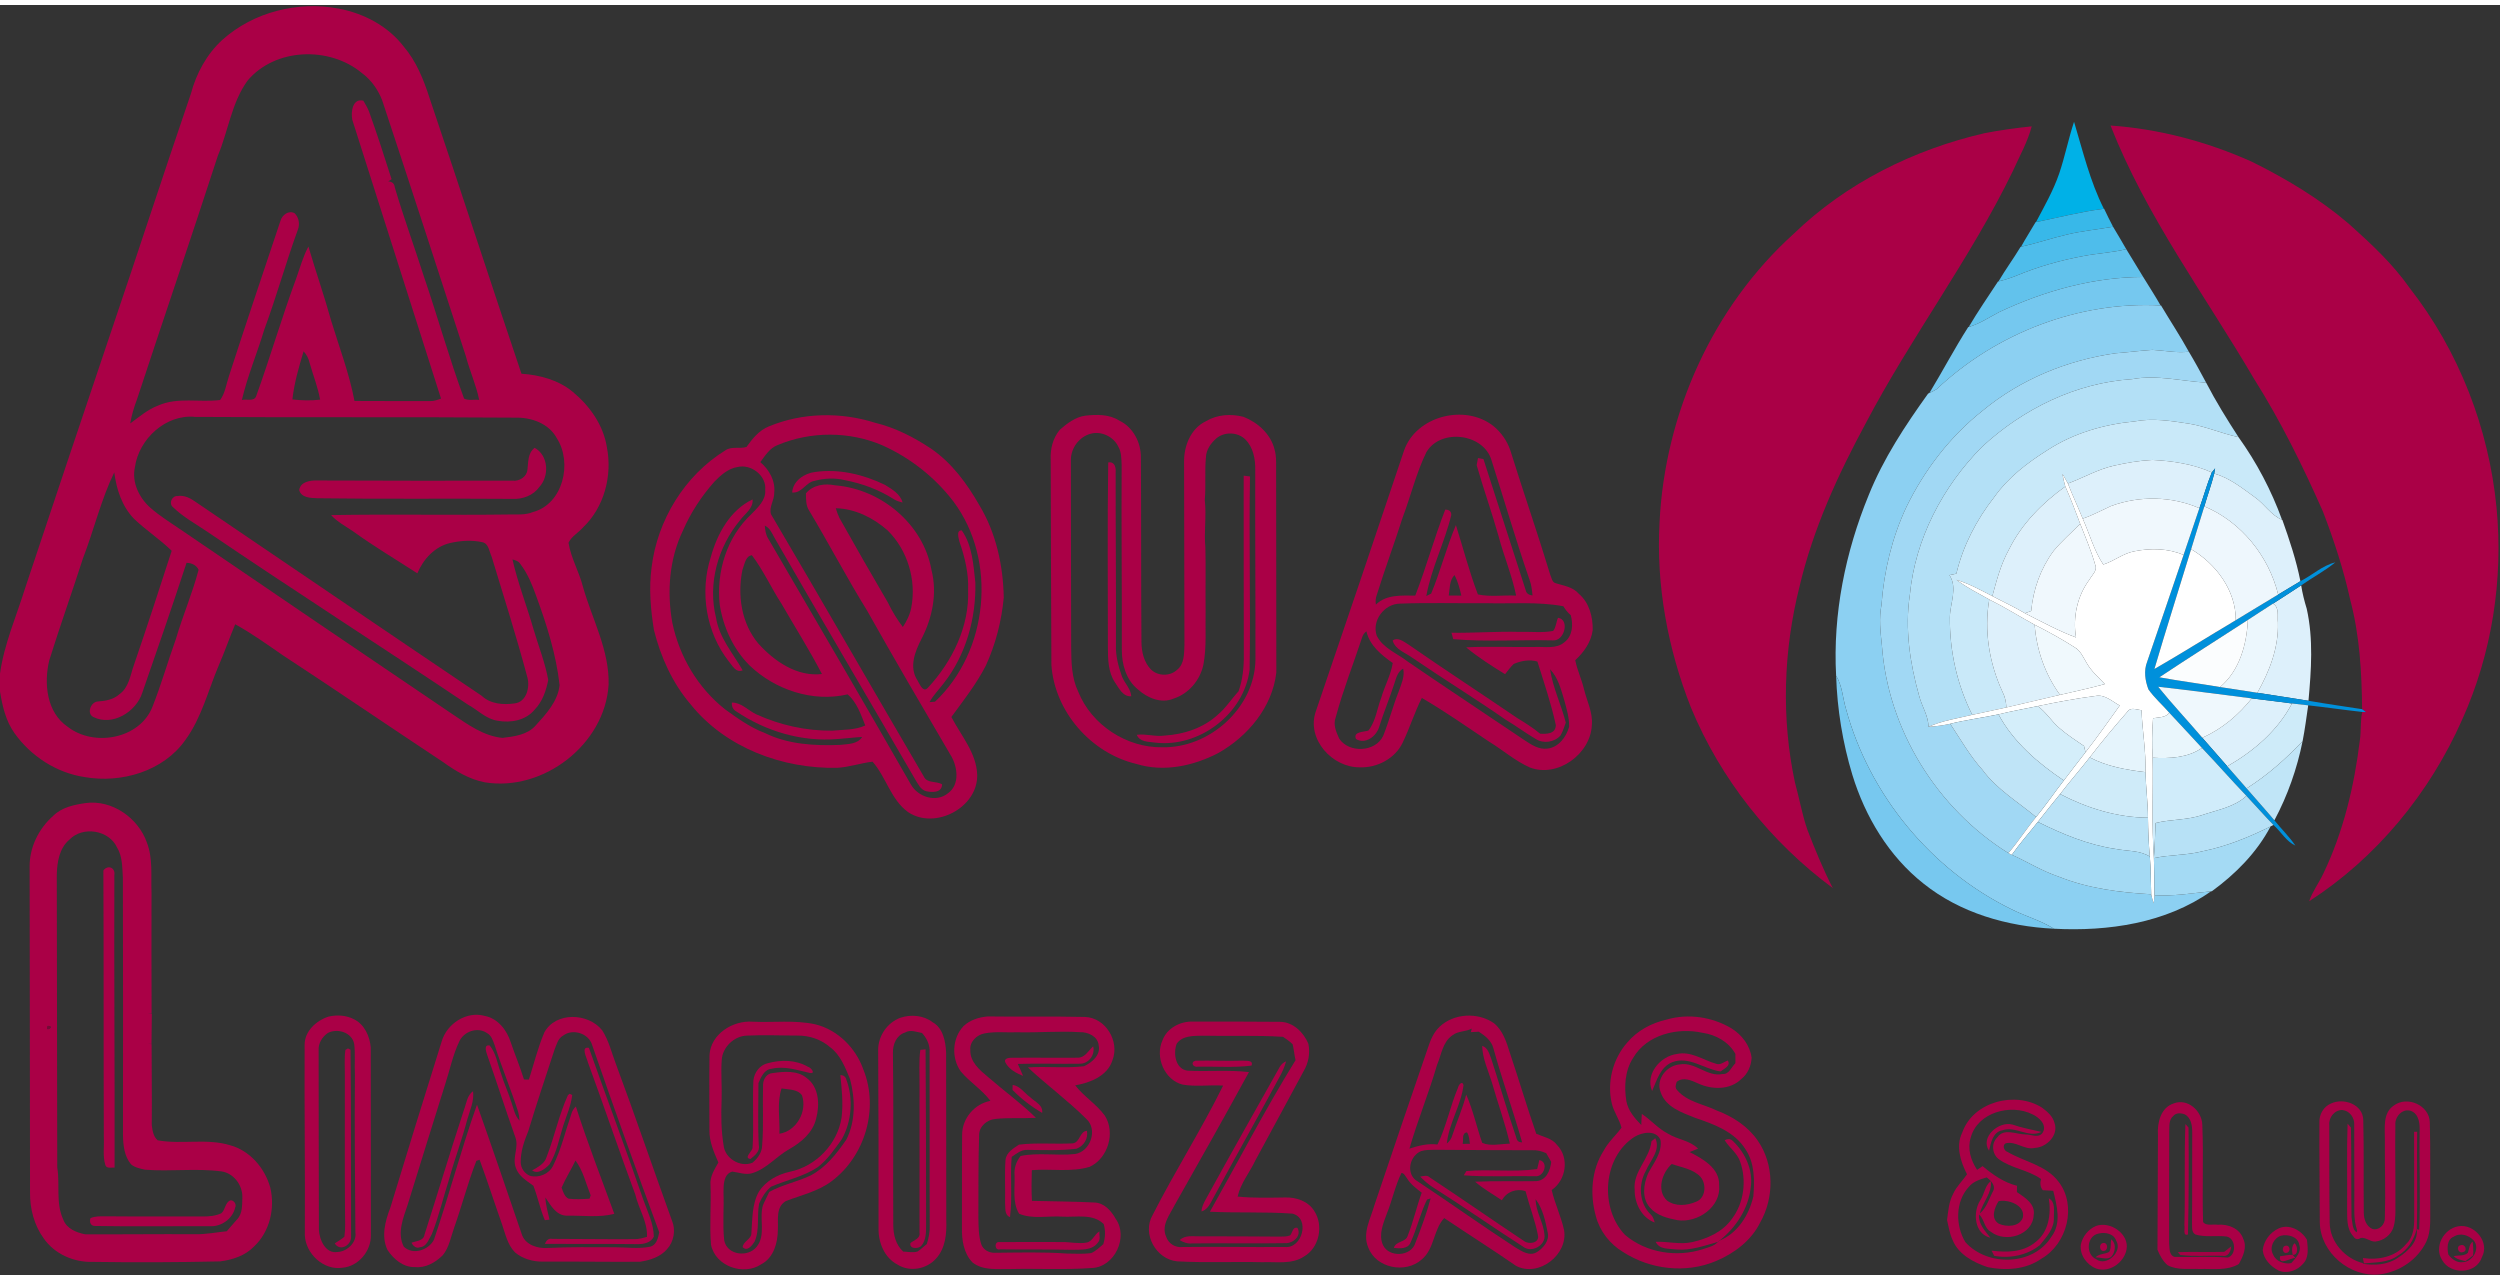 <?xml version="1.0" encoding="UTF-8"?>
<svg xmlns="http://www.w3.org/2000/svg" width="125pt" height="64pt" viewBox="0 0 1000 508" version="1.1">
  <rect x="0" y="0" width="1000" height="508" fill="#333333" stroke="none"/>
  <g id="#aa0046ff">
    <path fill="#aa0046" opacity="1.00" d=" M 88.98 13.91 C 101.37 2.81 119.13 -1.66 135.39 1.43 C 145.44 3.30 155.14 8.38 161.44 16.57 C 166.52 22.50 169.46 29.86 171.82 37.21 C 184.25 73.92 196.18 110.79 208.59 147.50 C 215.92 147.98 223.43 150.00 229.17 154.79 C 235.90 160.37 241.34 168.05 242.74 176.83 C 245.01 188.22 241.69 200.97 233.13 209.05 C 231.31 211.11 228.55 212.61 227.40 215.12 C 228.39 221.25 231.68 226.74 233.19 232.75 C 236.85 245.70 243.80 258.08 243.44 271.86 C 242.00 295.73 217.34 314.76 193.92 310.93 C 187.73 309.75 182.21 306.41 177.17 302.78 C 155.72 288.59 134.49 274.09 112.98 260.00 C 106.79 255.75 100.68 251.32 94.08 247.71 C 91.78 253.13 89.88 258.71 87.53 264.10 C 83.25 274.13 80.67 285.08 74.14 294.00 C 65.33 306.54 48.49 311.40 33.84 308.83 C 22.57 307.14 12.31 300.45 5.75 291.20 C 2.29 286.32 0.95 280.40 0.00 274.60 L 0.00 267.42 C 1.69 255.47 6.61 244.37 10.16 232.93 C 21.37 199.24 32.66 165.60 44.00 131.96 C 54.91 99.87 65.36 67.62 76.34 35.54 C 78.52 27.38 82.68 19.63 88.98 13.91 M 99.03 30.24 C 92.59 39.13 91.33 50.34 87.15 60.26 C 76.58 92.83 65.49 125.23 54.79 157.75 C 53.62 160.88 52.63 164.08 52.09 167.38 C 55.65 164.78 59.03 161.81 63.21 160.24 C 71.06 156.72 79.85 159.05 88.06 158.00 C 90.06 155.27 90.47 151.77 91.52 148.63 C 98.24 127.77 105.29 107.02 112.22 86.23 C 112.87 83.97 115.53 81.99 117.83 83.29 C 119.55 84.88 120.03 87.71 119.14 89.87 C 114.35 103.05 110.61 116.59 105.74 129.75 C 102.89 139.22 99.00 148.37 96.74 158.01 C 98.55 157.50 101.59 158.73 102.45 156.52 C 108.06 140.98 112.68 125.10 118.40 109.59 C 119.98 105.24 121.16 100.71 123.36 96.62 C 126.29 106.58 129.73 116.39 132.50 126.41 C 135.74 137.01 139.73 147.47 141.79 158.38 C 151.88 158.46 161.96 158.40 172.04 158.43 C 173.56 158.49 175.01 157.96 176.41 157.44 C 164.57 120.26 152.76 83.08 140.91 45.90 C 140.30 42.87 140.99 37.16 145.34 38.28 C 146.13 39.67 146.98 41.03 147.57 42.51 C 150.81 51.50 153.75 60.59 156.63 69.69 C 156.30 69.91 155.63 70.34 155.29 70.56 C 156.81 70.62 157.77 71.39 157.92 72.98 C 161.45 84.98 165.77 96.72 169.56 108.62 C 175.11 124.83 179.69 141.37 185.63 157.43 C 187.43 158.37 189.71 157.71 191.68 157.96 C 190.45 151.95 187.87 146.33 186.32 140.41 C 175.24 106.27 164.14 72.13 152.85 38.07 C 151.19 33.81 148.46 29.94 144.76 27.22 C 131.85 16.45 110.11 17.08 99.03 30.24 M 121.44 138.52 C 119.53 144.81 117.69 151.22 116.95 157.77 C 120.63 158.20 124.35 158.31 128.04 157.86 C 127.15 152.75 125.16 147.92 123.78 142.93 C 123.40 141.28 122.57 139.77 121.44 138.52 M 53.95 184.96 C 52.65 190.96 55.68 197.12 60.09 201.06 C 64.22 204.68 68.94 207.52 73.44 210.63 C 109.30 235.13 145.25 259.48 181.21 283.83 C 187.25 287.89 193.50 292.42 200.97 293.16 C 205.62 292.60 210.87 291.98 214.19 288.28 C 218.41 283.64 223.16 278.53 223.84 272.03 C 222.46 259.76 218.70 247.90 214.46 236.35 C 212.88 231.91 211.08 227.47 208.20 223.69 C 207.54 222.49 206.21 222.10 204.98 221.77 C 207.16 231.35 210.79 240.53 213.49 249.97 C 215.46 256.63 218.07 263.11 219.29 269.98 C 218.44 274.29 217.00 278.64 213.85 281.86 C 210.38 286.13 204.31 287.27 199.12 286.30 C 194.43 285.65 191.12 281.99 187.12 279.82 C 152.57 256.65 117.55 234.20 83.13 210.83 C 78.42 207.62 73.31 204.88 69.20 200.87 C 67.38 199.43 68.75 196.27 71.00 196.42 C 73.68 195.96 76.17 197.27 78.28 198.78 C 116.40 224.66 154.49 250.58 192.68 276.32 C 196.20 279.65 201.38 280.02 205.95 279.35 C 210.58 278.75 212.01 272.95 210.99 269.08 C 206.63 252.81 201.57 236.73 196.64 220.63 C 195.68 218.63 195.53 215.44 192.95 214.88 C 188.74 213.95 184.29 214.24 180.12 215.19 C 173.96 216.57 169.29 221.67 166.94 227.33 C 158.39 221.81 149.64 216.60 141.39 210.65 C 138.35 208.53 134.96 206.81 132.44 204.04 C 156.29 203.61 180.17 204.13 204.03 203.79 C 207.07 203.76 210.23 204.04 213.11 202.84 C 225.24 199.66 229.07 183.14 222.73 173.29 C 219.54 167.34 212.44 164.88 206.02 165.06 C 163.37 164.73 120.70 165.05 78.05 164.76 C 66.34 163.56 55.48 173.64 53.95 184.96 M 33.16 221.41 C 28.79 235.02 23.96 248.47 19.71 262.12 C 17.48 271.31 18.61 282.97 27.07 288.71 C 37.52 296.86 55.78 293.64 60.93 280.85 C 64.49 271.92 67.10 262.67 70.35 253.63 C 73.08 244.29 76.97 235.32 79.44 225.91 C 78.55 224.00 76.61 223.20 74.62 223.12 C 68.92 240.51 62.93 257.81 56.92 275.09 C 54.48 282.72 44.96 288.65 37.31 284.79 C 34.57 283.37 36.28 278.90 38.99 278.60 C 42.11 278.39 45.32 277.88 47.74 275.71 C 51.53 273.04 52.09 268.19 53.52 264.13 C 58.74 248.92 63.74 233.62 68.68 218.32 C 63.97 213.70 58.37 210.09 53.61 205.52 C 48.75 200.52 46.60 193.71 45.70 186.95 C 40.37 197.97 37.56 210.01 33.16 221.41 Z"></path>
    <path fill="#aa0046" opacity="1.00" d=" M 793.84 51.27 C 800.07 50.05 806.37 49.21 812.68 48.54 C 811.06 54.80 807.80 60.45 805.19 66.33 C 788.14 101.49 764.41 132.82 746.26 167.37 C 735.10 188.03 725.22 209.62 719.82 232.57 C 713.38 258.15 712.46 285.18 717.98 311.01 C 719.76 317.32 720.82 323.83 723.00 330.03 C 726.06 337.90 729.24 345.73 733.12 353.24 C 708.20 334.80 688.20 309.64 676.35 280.95 C 667.11 257.52 662.40 232.14 663.82 206.96 C 665.92 163.51 685.08 120.73 717.51 91.49 C 738.48 71.20 765.53 57.79 793.84 51.27 Z"></path>
    <path fill="#aa0046" opacity="1.00" d=" M 844.21 48.21 C 863.66 49.57 882.73 54.65 900.51 62.59 C 914.36 69.42 927.72 77.42 939.48 87.48 C 948.27 95.35 957.02 103.44 963.83 113.15 C 983.54 138.33 995.56 169.34 998.62 201.13 C 1001.39 229.94 996.75 259.49 984.84 285.90 C 971.85 315.24 950.69 341.06 923.66 358.50 C 924.98 354.58 927.53 351.26 929.28 347.54 C 937.35 330.77 941.72 312.43 943.95 294.02 C 944.53 290.29 944.05 286.47 944.90 282.78 L 946.40 282.84 C 946.01 282.55 945.23 281.97 944.84 281.67 C 944.69 267.02 943.89 252.22 940.10 237.98 C 937.47 225.96 933.63 214.26 929.24 202.78 C 921.16 184.44 912.26 166.41 901.56 149.44 C 881.97 116.01 858.44 84.51 844.21 48.21 Z"></path>
    <path fill="#aa0046" opacity="1.00" d=" M 307.58 168.55 C 320.94 163.01 336.27 162.74 350.00 167.10 C 358.07 169.05 365.53 172.87 372.41 177.45 C 380.72 183.13 386.79 191.42 391.73 200.06 C 398.42 211.15 401.27 224.17 401.50 237.02 C 400.63 246.44 398.25 255.71 394.30 264.31 C 390.52 271.66 385.41 278.16 380.55 284.79 C 384.41 292.26 390.64 299.22 390.88 308.00 C 391.12 321.10 373.97 330.04 363.24 322.85 C 356.33 317.87 354.50 308.88 349.02 302.67 C 344.30 303.23 339.75 304.83 334.99 305.12 C 313.08 305.62 290.25 297.14 276.28 279.78 C 268.99 271.27 264.26 260.79 261.57 249.98 C 260.25 241.75 259.51 233.32 260.63 225.02 C 262.89 206.12 273.87 188.14 290.15 178.14 C 292.64 176.40 295.88 177.65 298.60 176.78 C 300.98 173.45 303.65 170.11 307.58 168.55 M 311.00 176.05 C 307.85 177.27 306.04 180.27 304.12 182.86 C 307.67 185.86 310.22 190.33 309.69 195.11 C 309.80 198.04 307.49 200.82 308.39 203.68 C 328.92 238.53 349.04 273.65 369.49 308.55 C 370.78 311.51 374.53 310.25 376.85 311.77 C 376.70 315.19 372.88 314.99 370.46 314.49 C 368.23 313.88 367.25 311.64 366.13 309.85 C 347.45 277.57 328.40 245.50 309.83 213.16 C 308.80 211.31 307.97 209.17 305.91 208.24 C 306.06 210.09 306.31 212.01 307.38 213.60 C 326.40 246.27 345.53 278.86 364.29 311.68 C 367.11 316.80 374.44 319.19 379.21 315.29 C 384.11 311.77 383.01 304.37 380.14 299.86 C 368.91 280.70 357.67 261.54 346.80 242.18 C 338.73 229.13 331.61 215.53 323.74 202.37 C 322.30 200.29 322.43 197.74 322.37 195.34 C 325.24 191.93 329.86 191.28 334.03 192.13 C 352.35 193.58 369.34 207.59 372.58 225.96 C 374.99 235.31 372.94 245.21 368.55 253.65 C 365.98 258.62 363.55 264.86 366.94 270.08 C 367.84 271.45 369.14 275.29 371.16 273.12 C 380.90 262.57 387.80 248.62 387.24 233.99 C 387.53 227.31 385.89 220.78 383.73 214.52 C 383.46 213.15 382.42 210.11 384.69 210.15 C 388.94 216.17 389.35 223.93 390.14 231.02 C 390.47 245.35 386.35 260.07 377.40 271.42 C 375.53 273.89 373.29 276.09 371.81 278.85 C 372.36 278.81 373.46 278.72 374.00 278.68 C 395.39 258.61 399.03 222.22 381.38 198.61 C 373.96 188.88 364.03 181.08 352.87 176.09 C 339.67 170.46 324.21 170.47 311.00 176.05 M 285.73 190.70 C 280.60 196.50 276.28 203.05 273.21 210.16 C 267.70 221.55 266.72 234.71 268.92 247.05 C 271.73 260.62 279.21 273.24 290.14 281.82 C 295.11 285.37 300.10 289.01 305.87 291.17 C 315.17 295.78 325.84 296.37 336.04 295.96 C 339.13 295.59 342.98 295.74 344.88 292.78 C 341.54 292.96 338.24 293.41 334.91 293.62 C 320.67 294.80 306.23 290.50 294.46 282.53 C 293.16 281.83 292.62 280.44 292.76 279.03 C 296.58 278.98 299.26 282.21 302.53 283.74 C 312.04 288.08 322.48 290.37 332.94 290.27 C 337.36 289.83 341.99 290.08 346.11 288.20 C 344.35 283.81 342.74 278.86 339.04 275.75 C 325.12 278.99 310.08 273.95 299.87 264.22 C 293.36 257.72 289.33 248.97 287.90 239.94 C 286.42 226.78 290.74 212.78 300.55 203.66 C 303.10 200.98 306.43 198.08 306.08 193.99 C 306.70 188.24 300.36 183.46 294.95 184.82 C 291.21 185.43 288.28 188.10 285.73 190.70 M 334.32 201.29 C 334.70 202.63 335.18 203.93 335.78 205.19 C 342.11 216.51 348.58 227.76 355.12 238.95 C 356.81 242.42 358.79 245.74 361.14 248.80 C 362.72 246.41 364.01 243.80 364.53 240.96 C 366.61 229.94 363.01 217.98 354.99 210.11 C 349.27 205.10 342.03 201.48 334.32 201.29 M 296.98 225.93 C 294.90 236.03 296.54 247.47 303.40 255.50 C 309.80 262.55 318.80 268.77 328.78 267.61 C 323.79 257.99 317.97 248.81 312.55 239.42 C 308.44 233.09 305.34 226.12 300.77 220.10 C 298.17 220.34 297.80 223.92 296.98 225.93 Z"></path>
    <path fill="#aa0046" opacity="1.00" d=" M 434.12 164.27 C 438.69 163.76 443.68 163.65 447.71 166.24 C 453.24 168.85 456.41 175.00 456.36 180.99 C 456.51 205.64 456.40 230.30 456.58 254.94 C 456.63 258.77 457.58 262.84 460.29 265.70 C 463.02 268.49 467.94 268.64 470.80 265.95 C 473.81 263.62 473.62 259.41 473.78 255.99 C 473.72 231.64 473.68 207.28 473.63 182.93 C 473.50 176.50 476.26 169.38 482.37 166.49 C 486.87 163.78 492.42 163.44 497.43 164.75 C 503.18 167.01 508.38 171.70 509.84 177.89 C 510.51 180.18 510.47 182.59 510.45 184.95 C 510.42 212.30 510.58 239.66 510.53 267.01 C 508.95 280.87 499.11 292.60 487.23 299.26 C 477.27 304.40 465.52 306.95 454.57 303.58 C 436.42 299.30 421.86 282.67 420.56 264.00 C 420.48 236.65 420.29 209.30 420.28 181.94 C 420.05 177.65 421.15 173.19 423.96 169.87 C 426.87 167.34 430.19 164.80 434.12 164.27 M 436.40 171.46 C 431.74 172.61 428.30 177.25 428.36 182.02 C 428.34 207.00 428.44 231.99 428.47 256.98 C 428.53 262.94 428.63 269.15 431.27 274.63 C 436.57 287.97 450.68 297.18 465.00 296.91 C 483.82 297.26 501.80 281.19 502.18 262.08 C 502.23 236.73 502.02 211.39 502.10 186.04 C 502.18 181.70 501.32 176.93 498.12 173.76 C 495.04 170.73 489.65 170.60 486.43 173.45 C 484.28 175.35 482.48 177.94 482.37 180.90 C 481.82 186.61 482.42 192.35 481.91 198.06 C 482.64 204.36 481.54 210.68 482.15 216.98 C 482.36 225.33 482.13 233.68 482.24 242.03 C 482.06 249.35 482.73 256.74 481.34 263.98 C 480.00 270.10 475.49 275.48 469.47 277.43 C 464.56 279.55 458.95 277.21 455.24 273.82 C 450.50 270.09 448.70 263.79 448.73 257.98 C 448.79 233.32 448.51 208.67 448.66 184.02 C 448.54 181.53 448.62 178.87 447.32 176.65 C 445.46 172.72 440.63 170.35 436.40 171.46 Z"></path>
    <path fill="#aa0046" opacity="1.00" d=" M 561.59 178.30 C 566.37 164.35 586.04 159.42 597.35 168.41 C 600.45 170.93 602.82 174.33 604.12 178.11 C 609.32 194.81 615.07 211.33 620.15 228.06 C 620.66 229.21 620.86 230.97 622.33 231.31 C 625.55 232.30 629.22 232.79 631.54 235.53 C 635.71 239.06 637.18 244.74 637.08 250.02 C 636.47 254.84 633.56 258.86 630.10 262.09 C 630.88 266.03 632.65 269.69 633.58 273.60 C 634.73 278.38 637.19 282.98 636.74 288.03 C 636.25 299.58 623.05 309.22 612.00 305.01 C 606.04 302.39 601.13 298.00 595.61 294.64 C 586.74 288.69 577.97 282.56 568.74 277.17 C 565.78 282.96 563.90 289.23 561.06 295.06 C 558.06 301.42 550.85 305.19 543.95 304.93 C 532.92 305.08 522.46 293.62 526.33 282.54 C 538.20 247.84 549.91 213.07 561.59 178.30 M 570.55 178.87 C 566.47 187.24 564.33 196.37 561.04 205.06 C 557.75 215.38 553.96 225.54 550.74 235.88 C 550.26 237.15 550.13 238.49 550.35 239.83 C 554.58 235.71 560.67 236.23 566.10 236.24 C 570.53 224.92 573.66 213.15 578.11 201.84 C 579.77 201.87 580.56 202.61 580.50 204.04 C 577.85 215.03 572.51 225.30 570.52 236.42 C 571.00 236.18 571.97 235.68 572.46 235.44 C 576.19 226.49 578.57 216.98 582.36 208.03 C 585.28 217.28 587.70 226.72 591.16 235.77 C 596.14 236.85 601.37 235.97 606.45 236.25 C 604.81 228.11 601.52 220.43 599.41 212.42 C 596.73 202.90 593.38 193.58 590.67 184.07 C 590.80 183.36 591.07 181.93 591.20 181.22 C 591.74 181.32 592.83 181.52 593.37 181.62 C 599.01 199.08 604.60 216.55 610.26 234.01 C 610.50 235.43 611.65 236.04 613.01 236.19 C 612.79 234.08 612.58 231.96 611.83 229.96 C 606.37 214.16 601.71 198.10 596.63 182.18 C 593.51 171.34 576.24 169.22 570.55 178.87 M 579.50 236.20 C 581.17 236.22 582.85 236.24 584.53 236.24 C 583.89 233.42 583.17 230.58 581.79 228.03 C 579.71 230.18 579.95 233.45 579.50 236.20 M 550.70 252.29 C 553.24 257.36 558.98 259.38 563.22 262.72 C 578.71 273.35 594.41 283.66 609.97 294.19 C 612.63 295.95 615.56 297.87 618.93 297.45 C 623.45 296.95 626.51 292.81 627.65 288.72 C 627.74 285.06 626.62 281.49 625.68 277.99 C 624.38 273.67 623.22 269.05 620.02 265.69 C 621.12 273.06 624.48 279.86 626.32 287.05 C 625.66 288.79 625.15 290.61 624.18 292.22 C 621.78 294.92 617.35 295.58 614.30 293.59 C 610.15 291.18 606.31 288.27 602.18 285.82 C 589.95 277.32 577.24 269.53 564.95 261.11 C 562.18 259.07 558.06 257.84 557.06 254.19 C 559.21 252.74 561.46 254.66 563.30 255.76 C 577.69 265.76 592.37 275.32 606.85 285.19 C 610.03 287.11 613.17 289.11 616.04 291.48 C 618.69 291.65 622.30 291.57 622.33 288.03 C 620.47 279.42 617.60 271.04 614.97 262.63 C 611.82 261.68 608.46 262.32 605.50 263.57 C 604.20 264.81 603.14 266.26 602.03 267.67 C 596.67 264.37 591.30 260.97 586.46 256.94 C 595.60 256.46 604.77 256.94 613.92 256.79 C 617.86 256.59 622.47 257.72 625.75 254.90 C 629.08 252.40 629.33 247.78 628.31 244.07 C 627.10 243.05 626.14 241.82 625.33 240.49 C 615.01 238.58 604.46 239.58 594.04 239.27 C 582.69 239.37 571.32 239.02 559.98 239.45 C 553.72 239.50 548.60 246.30 550.70 252.29 M 544.81 253.08 C 541.31 263.70 537.17 274.14 534.28 284.95 C 533.16 287.86 534.50 290.86 535.71 293.50 C 539.66 299.37 550.26 298.86 553.29 292.31 C 555.62 286.48 557.18 280.38 559.50 274.55 C 560.50 271.63 561.99 268.63 561.28 265.45 C 559.18 266.54 558.57 268.87 557.90 270.94 C 555.98 277.01 553.48 282.89 551.59 288.98 C 550.42 292.59 546.10 295.85 542.41 293.61 C 541.08 290.62 545.51 290.83 547.35 290.23 C 550.36 286.44 550.79 281.43 552.52 277.04 C 553.85 272.36 556.34 268.03 557.10 263.20 C 552.56 260.00 547.89 256.24 546.56 250.53 C 545.68 251.19 545.10 252.04 544.81 253.08 Z"></path>
    <path fill="#aa0046" opacity="1.00" d=" M 210.97 185.97 C 211.37 182.83 211.02 179.28 213.87 177.13 C 219.40 180.17 219.82 188.37 215.75 192.77 C 213.37 196.15 209.09 197.75 205.06 197.55 C 179.04 197.33 153.02 197.68 127.01 197.30 C 124.35 197.17 120.53 197.21 119.67 194.01 C 120.23 190.60 124.19 190.11 126.99 190.19 C 153.00 190.33 179.00 190.28 205.01 190.27 C 207.72 190.58 210.63 188.80 210.97 185.97 Z"></path>
    <path fill="#aa0046" opacity="1.00" d=" M 443.29 182.99 C 445.87 182.54 446.43 184.92 446.26 187.01 C 446.23 209.99 446.46 232.97 446.38 255.94 C 446.21 260.27 447.33 264.51 448.76 268.55 C 449.82 271.31 452.29 273.42 452.51 276.52 C 449.13 276.73 447.64 273.32 446.00 270.99 C 443.25 266.87 443.18 261.75 443.16 256.98 C 443.17 232.31 442.92 207.65 443.29 182.99 Z"></path>
    <path fill="#aa0046" opacity="1.00" d=" M 326.03 186.79 C 335.60 185.43 345.40 187.78 354.01 191.96 C 356.82 193.70 360.12 195.59 361.03 199.01 C 359.76 198.69 358.49 198.32 357.39 197.59 C 351.52 193.84 344.86 191.40 338.03 190.08 C 334.01 189.08 329.77 189.28 325.79 190.35 C 322.28 190.94 320.72 195.42 316.87 194.99 C 317.17 190.34 321.74 187.31 326.03 186.79 Z"></path>
    <path fill="#aa0046" opacity="1.00" d=" M 497.47 188.28 C 498.30 188.38 499.15 188.48 500.00 188.58 C 499.52 214.36 500.29 240.15 499.84 265.92 C 497.63 283.59 479.61 297.17 462.05 295.04 C 459.36 294.64 455.96 294.90 454.69 291.92 C 458.46 291.43 462.18 292.78 465.95 292.22 C 473.58 291.72 481.30 289.22 487.02 283.97 C 490.30 281.26 492.56 277.61 495.43 274.51 C 497.06 269.86 497.60 264.89 497.53 259.99 C 497.51 236.08 497.44 212.18 497.47 188.28 Z"></path>
    <path fill="#aa0046" opacity="1.00" d=" M 284.30 220.88 C 286.84 211.64 292.02 202.00 301.04 197.77 C 301.34 201.41 298.00 203.42 296.09 206.01 C 287.17 216.67 282.99 231.51 286.42 245.13 C 287.68 253.12 293.20 259.33 297.07 266.13 C 294.28 267.25 292.95 264.19 291.45 262.48 C 282.41 250.88 279.83 234.83 284.30 220.88 Z"></path>
    <path fill="#aa0046" opacity="1.00" d=" M 623.21 245.12 C 628.03 245.78 625.76 254.64 621.06 254.15 C 607.81 253.84 594.51 254.81 581.30 253.66 C 581.13 253.02 580.78 251.74 580.60 251.10 C 589.72 251.24 598.82 250.49 607.94 250.76 C 612.36 250.61 616.87 251.20 621.25 250.38 C 622.44 248.90 622.45 246.83 623.21 245.12 Z"></path>
    <path fill="#aa0046" opacity="1.00" d=" M 34.20 319.23 C 44.79 317.77 55.36 325.19 58.77 335.08 C 61.22 341.42 60.33 348.29 60.61 354.93 C 60.55 371.07 60.60 387.21 60.64 403.35 L 59.15 403.45 C 59.55 403.46 60.34 403.48 60.73 403.49 C 60.65 407.51 60.64 411.54 60.60 415.57 L 59.17 415.52 C 59.54 415.56 60.27 415.62 60.64 415.66 C 60.63 426.43 60.82 437.21 60.70 447.98 C 60.95 450.12 61.32 452.63 63.06 454.12 C 72.65 455.87 82.64 453.22 92.09 456.11 C 99.99 458.28 105.91 465.22 108.09 472.96 C 110.10 481.23 107.93 490.74 101.58 496.62 C 98.07 500.29 92.97 501.93 88.06 502.56 C 71.05 502.93 54.02 503.01 37.01 502.75 C 29.56 502.98 21.84 499.62 17.53 493.42 C 13.66 488.14 11.95 481.48 12.01 474.99 C 11.97 431.64 11.87 388.28 11.85 344.93 C 11.69 337.09 15.46 329.43 21.31 324.31 C 24.71 320.92 29.63 319.91 34.20 319.23 M 27.78 333.84 C 23.69 337.28 22.84 342.89 22.71 347.93 C 22.74 386.94 22.88 425.95 22.90 464.96 C 24.05 471.88 22.23 479.26 25.30 485.81 C 26.61 489.44 30.55 491.04 34.05 491.72 C 48.72 491.80 63.39 491.59 78.06 491.69 C 82.31 491.77 86.49 490.93 90.70 490.50 C 92.04 488.91 93.45 487.39 94.78 485.80 C 97.09 483.48 96.83 479.93 96.94 476.92 C 97.07 472.09 93.49 467.27 88.60 466.56 C 78.46 465.22 68.20 466.69 58.03 465.88 C 56.08 465.44 53.94 465.04 52.39 463.71 C 49.70 460.48 49.26 456.08 49.19 452.04 C 49.29 417.69 49.20 383.35 49.15 349.01 C 48.87 344.94 49.02 340.59 46.81 336.98 C 43.59 329.98 33.11 328.33 27.78 333.84 M 19.11 408.34 C 17.58 411.31 22.45 408.48 19.11 408.34 Z"></path>
    <path fill="#aa0046" opacity="1.00" d=" M 41.35 346.20 C 43.05 343.81 46.19 345.01 45.74 347.93 C 45.59 386.96 45.93 425.99 45.83 465.03 C 44.63 464.95 42.56 465.56 42.13 463.98 C 41.04 460.46 41.72 456.68 41.53 453.06 C 41.39 417.44 41.52 381.82 41.35 346.20 Z"></path>
    <path fill="#aa0046" opacity="1.00" d=" M 131.40 404.65 C 134.79 403.85 138.52 404.07 141.64 405.73 C 145.81 407.77 147.90 412.53 148.30 416.95 C 148.36 441.97 148.33 466.99 148.35 492.01 C 148.51 498.31 143.43 504.54 137.04 505.08 C 129.47 506.32 122.16 499.42 121.93 491.98 C 122.08 466.66 121.72 441.32 121.85 415.99 C 121.80 410.49 126.49 406.23 131.40 404.65 M 131.21 411.15 C 128.96 412.64 127.30 415.25 127.45 418.02 C 127.52 441.98 127.45 465.94 127.56 489.91 C 127.76 493.89 130.19 499.64 135.08 498.79 C 138.87 498.62 142.78 494.92 142.16 490.97 C 142.02 469.98 141.77 448.99 141.97 428.00 C 141.73 423.84 142.19 419.66 141.67 415.53 C 140.75 410.96 135.06 409.22 131.21 411.15 Z"></path>
    <path fill="#aa0046" opacity="1.00" d=" M 176.66 414.62 C 178.70 407.50 186.57 402.30 193.91 404.37 C 199.16 405.37 202.77 410.08 204.30 414.94 C 206.00 419.91 208.04 424.76 209.59 429.79 C 210.08 429.79 211.06 429.81 211.56 429.82 C 213.58 423.52 215.14 417.04 217.74 410.96 C 222.29 402.60 235.34 403.12 240.87 410.12 C 243.52 414.22 244.63 419.05 246.35 423.57 C 254.09 444.36 261.22 465.37 268.78 486.23 C 270.39 490.02 269.56 494.67 266.79 497.70 C 264.09 500.82 259.91 502.12 255.96 502.70 C 242.98 502.79 229.99 502.56 217.00 502.65 C 213.10 502.67 209.05 501.52 206.03 498.98 C 202.92 495.85 202.10 491.34 200.68 487.34 C 197.68 478.88 194.95 470.32 191.84 461.90 C 191.52 462.01 190.87 462.23 190.55 462.34 C 187.14 471.02 184.84 480.10 181.72 488.89 C 180.35 492.68 179.71 496.90 177.11 500.10 C 174.18 502.98 170.24 505.27 165.99 504.83 C 161.31 505.00 157.38 501.63 154.97 497.93 C 152.42 492.54 154.09 486.37 156.12 481.11 C 162.86 458.91 169.72 436.76 176.66 414.62 M 183.66 414.70 C 181.06 420.20 179.88 426.23 177.98 431.99 C 172.92 447.92 168.06 463.91 163.07 479.87 C 161.31 485.17 158.72 491.27 161.52 496.67 C 165.14 500.18 171.44 498.07 173.57 493.90 C 179.67 476.01 184.46 457.68 190.80 439.87 C 196.96 457.24 202.90 474.69 208.86 492.13 C 210.41 496.05 215.17 497.47 219.05 497.19 C 228.04 496.77 237.04 496.84 246.04 496.90 C 250.67 496.91 255.39 497.63 259.98 496.69 C 262.64 496.13 263.22 493.17 263.70 490.94 C 254.50 466.09 245.55 441.13 236.88 416.08 C 235.60 411.40 229.13 409.28 225.30 412.22 C 223.16 413.33 222.65 415.84 221.80 417.89 C 218.26 428.71 214.62 439.50 211.33 450.40 C 209.69 454.41 208.20 458.61 208.28 463.01 C 208.37 465.36 209.86 467.45 212.03 468.34 C 215.51 469.27 219.64 467.59 221.23 464.31 C 224.53 457.67 226.17 450.39 228.59 443.41 C 228.88 442.30 229.55 441.39 230.35 440.61 C 234.98 455.09 240.50 469.26 245.72 483.53 C 239.60 485.13 233.21 484.14 226.97 484.28 C 222.53 484.37 220.29 480.16 218.16 476.99 C 218.25 480.02 219.18 482.91 219.81 485.85 C 219.35 485.90 218.41 486.01 217.94 486.07 C 216.03 481.61 215.11 476.80 213.35 472.30 C 210.64 470.29 207.40 468.44 206.30 465.02 C 204.82 461.02 207.67 456.82 206.13 452.88 C 202.24 441.96 198.73 430.91 194.88 419.98 C 194.44 418.65 193.39 415.74 195.89 416.20 C 198.44 419.34 198.97 423.47 200.32 427.16 C 201.54 431.28 203.43 435.17 204.67 439.28 C 205.51 441.67 205.97 444.35 207.80 446.25 C 207.76 445.09 207.59 443.95 207.30 442.85 C 204.42 433.83 200.73 425.10 197.87 416.08 C 197.18 414.27 196.60 412.17 194.76 411.21 C 190.99 408.60 185.42 410.61 183.66 414.70 M 208.22 447.15 C 208.79 447.70 208.79 447.70 208.22 447.15 M 224.64 473.05 C 225.21 474.64 225.78 476.71 227.45 477.48 C 230.22 477.83 233.03 477.65 235.81 477.48 C 235.92 477.15 236.15 476.48 236.27 476.15 C 234.38 471.46 233.26 466.31 230.20 462.20 C 228.47 465.88 226.23 469.31 224.64 473.05 Z"></path>
    <path fill="#aa0046" opacity="1.00" d=" M 575.75 408.78 C 581.44 403.30 591.09 402.78 597.53 407.25 C 601.16 410.16 602.59 414.80 603.92 419.07 C 607.56 429.85 610.77 440.78 614.51 451.52 C 617.38 452.78 620.85 453.30 622.85 456.03 C 627.81 461.17 626.47 470.03 620.67 474.01 C 621.93 479.45 624.41 484.53 625.62 489.99 C 627.34 499.86 615.46 509.08 606.43 504.35 C 596.97 497.80 587.23 491.66 577.68 485.23 C 573.29 489.97 573.81 497.55 568.69 501.79 C 562.23 507.59 550.44 505.30 547.30 497.01 C 544.84 491.21 548.25 485.48 549.80 479.96 C 556.94 458.75 564.15 437.56 571.42 416.40 C 572.34 413.61 573.61 410.85 575.75 408.78 M 588.73 409.43 C 586.29 410.76 583.22 410.33 580.99 412.11 C 577.04 414.75 576.58 419.87 574.83 423.92 C 571.54 435.23 567.04 446.15 563.77 457.46 C 567.39 456.25 571.14 455.32 575.00 455.80 C 578.55 448.55 580.06 440.50 583.20 433.09 C 583.38 432.10 584.80 430.03 585.41 432.03 C 584.46 440.06 579.56 447.26 578.73 455.40 C 579.78 454.55 580.59 453.45 580.92 452.14 C 582.69 446.68 585.06 441.42 586.48 435.85 C 589.23 442.04 590.64 448.75 592.88 455.14 C 596.18 456.61 600.33 455.53 603.94 455.46 C 602.02 447.14 599.06 439.13 596.74 430.92 C 595.26 426.12 592.99 421.47 592.88 416.35 C 595.16 417.06 595.69 419.53 596.49 421.48 C 599.91 431.99 602.95 442.63 606.53 453.09 C 606.75 454.34 607.53 454.96 608.85 454.94 C 605.28 442.36 600.88 430.03 597.39 417.44 C 596.65 414.33 594.07 412.32 591.53 410.68 C 590.73 410.72 589.12 410.81 588.32 410.86 C 588.43 410.50 588.63 409.79 588.73 409.43 M 585.05 455.54 C 585.78 455.53 587.24 455.53 587.97 455.52 C 587.73 453.95 587.70 452.29 586.79 450.94 C 584.56 451.23 585.48 453.98 585.05 455.54 M 568.43 458.45 C 564.11 460.23 562.37 466.67 566.11 469.91 C 579.53 478.78 592.62 488.16 606.11 496.94 C 608.65 498.47 611.87 500.67 614.81 498.81 C 617.34 497.22 619.85 494.24 619.09 491.06 C 618.15 486.41 617.16 481.55 614.25 477.68 C 614.28 482.72 617.42 487.00 617.80 491.96 C 618.33 496.15 612.65 499.30 609.33 496.73 C 597.18 488.94 585.37 480.62 573.17 472.91 C 571.28 471.73 569.63 470.22 568.08 468.66 C 569.40 468.43 570.88 467.89 571.98 469.02 C 584.59 477.35 596.98 486.01 609.56 494.37 C 611.49 495.94 615.95 495.24 615.17 492.05 C 614.00 486.06 611.74 480.35 610.21 474.45 C 606.49 473.28 602.65 474.69 600.75 478.11 C 597.17 475.66 593.32 473.57 590.06 470.68 C 598.21 470.33 606.39 470.59 614.54 470.46 C 618.54 470.15 620.10 466.19 620.49 462.75 C 619.79 461.60 619.13 460.44 618.49 459.28 C 616.75 458.51 614.90 457.98 612.99 458.09 C 600.00 458.03 587.00 458.06 574.01 457.91 C 572.14 457.94 570.23 457.89 568.43 458.45 M 560.59 467.17 C 558.01 472.39 556.90 478.15 554.71 483.52 C 553.28 487.42 551.35 491.88 553.17 495.98 C 555.56 501.14 564.54 500.67 566.17 495.12 C 568.45 489.29 570.63 483.40 572.26 477.35 L 570.81 477.82 C 568.11 483.34 566.76 489.44 564.21 495.04 C 563.20 497.64 559.81 497.43 557.54 497.16 C 558.35 494.29 562.45 495.03 563.14 492.13 C 565.35 486.57 566.65 480.70 568.69 475.08 C 566.49 473.37 564.20 471.66 562.74 469.24 C 562.09 468.47 561.72 467.28 560.59 467.17 Z"></path>
    <path fill="#aa0046" opacity="1.00" d=" M 360.17 405.10 C 364.43 403.68 369.41 404.11 373.05 406.89 C 377.27 409.26 378.22 414.58 378.45 419.00 C 378.44 441.35 378.51 463.70 378.51 486.05 C 378.72 491.35 378.21 497.31 374.44 501.40 C 370.71 505.65 363.91 506.94 359.05 503.86 C 353.70 501.09 351.25 494.89 351.42 489.10 C 351.46 465.41 351.40 441.71 351.27 418.01 C 351.25 412.40 354.88 407.04 360.17 405.10 M 362.00 411.02 C 358.61 412.05 357.12 415.73 357.17 419.00 C 357.52 441.98 357.15 464.97 357.31 487.94 C 357.32 491.90 358.27 495.88 361.29 498.64 C 363.18 498.67 365.16 499.20 367.02 498.60 C 368.35 497.74 369.49 496.60 370.73 495.61 C 371.50 493.14 372.01 490.59 371.88 488.00 C 371.77 465.01 371.91 442.02 371.83 419.03 C 372.06 416.05 370.76 413.36 368.82 411.20 C 366.58 410.79 364.15 409.73 362.00 411.02 Z"></path>
    <path fill="#aa0046" opacity="1.00" d=" M 385.41 408.45 C 387.97 406.00 391.57 404.89 395.02 404.58 C 407.99 404.77 420.98 404.49 433.95 404.78 C 442.24 405.04 447.92 414.50 445.00 422.06 C 442.99 428.44 436.06 431.09 430.08 432.14 C 433.54 436.59 438.52 439.62 441.87 444.17 C 446.31 450.97 443.21 461.38 435.86 464.73 C 428.37 467.01 420.42 465.39 412.73 466.07 C 412.59 470.16 412.55 474.25 412.77 478.34 C 421.21 478.58 429.65 478.58 438.08 479.02 C 441.88 479.33 444.54 482.43 446.29 485.55 C 451.44 492.83 445.88 504.73 436.89 505.19 C 425.97 506.00 415.01 505.36 404.07 505.62 C 399.00 505.53 393.25 506.35 388.98 502.96 C 385.43 499.29 384.70 493.97 384.77 489.08 C 384.84 476.71 384.73 464.34 384.85 451.98 C 384.80 445.45 389.75 439.54 396.17 438.35 C 392.81 433.85 387.88 430.86 384.30 426.56 C 380.49 421.23 380.87 413.23 385.41 408.45 M 388.13 418.02 C 387.96 422.74 391.90 426.06 395.21 428.80 C 401.53 434.32 408.39 439.24 414.38 445.13 C 408.94 445.44 403.47 444.98 398.05 445.59 C 394.79 445.89 391.64 448.56 391.65 452.00 C 391.27 462.98 391.42 473.99 391.35 484.98 C 391.42 488.53 391.40 492.18 392.46 495.61 C 393.22 497.91 395.63 499.22 397.98 499.11 C 407.62 499.02 417.29 498.74 426.92 499.43 C 430.08 499.44 433.28 499.68 436.43 499.25 C 438.31 498.46 439.78 496.98 441.31 495.67 C 442.14 493.02 442.26 490.30 441.48 487.63 C 437.13 483.33 430.54 484.95 425.05 484.66 C 419.26 484.24 413.15 485.79 407.64 483.49 C 404.82 478.82 406.07 473.21 405.82 468.06 C 405.57 465.23 406.51 462.60 408.23 460.40 C 415.39 458.92 422.79 460.39 430.03 459.60 C 436.19 458.65 439.27 449.78 434.48 445.51 C 427.13 438.19 418.73 432.04 411.16 424.97 C 418.62 424.45 426.14 425.37 433.58 424.50 C 436.75 423.06 440.37 420.00 439.47 416.10 C 439.13 412.54 435.20 410.78 432.03 410.87 C 423.68 410.35 415.34 411.10 407.00 410.91 C 402.62 411.08 398.18 410.52 393.86 411.35 C 390.75 411.88 387.79 414.68 388.13 418.02 Z"></path>
    <path fill="#aa0046" opacity="1.00" d=" M 666.61 405.84 C 675.27 403.30 684.82 404.74 692.55 409.32 C 696.73 411.90 700.00 416.14 700.65 421.11 C 700.47 424.35 699.12 427.55 696.53 429.60 C 692.05 434.05 684.84 433.92 679.39 431.44 C 676.71 430.26 673.38 428.59 670.70 430.72 C 670.33 431.81 669.86 433.14 670.88 434.07 C 674.88 438.79 681.41 439.62 686.73 442.22 C 693.12 444.62 699.11 448.49 703.05 454.17 C 709.73 463.71 709.76 477.08 704.03 487.08 C 700.47 494.29 693.64 499.38 686.36 502.43 C 674.39 507.49 660.08 505.84 649.24 498.81 C 643.97 495.64 639.89 490.46 638.34 484.48 C 635.93 475.86 636.51 466.06 641.41 458.38 C 643.24 454.86 646.28 452.24 648.60 449.08 C 647.76 445.73 645.56 442.87 644.74 439.49 C 642.69 430.98 645.10 421.57 650.89 415.02 C 654.88 410.27 660.60 407.19 666.61 405.84 M 653.19 421.26 C 649.93 426.38 649.61 432.70 650.56 438.54 C 651.29 442.35 653.90 445.31 656.52 448.01 C 656.55 446.53 656.62 445.05 656.74 443.58 C 660.44 446.02 663.33 449.54 667.34 451.55 C 671.13 453.87 676.02 454.18 679.22 457.46 C 678.09 457.92 676.96 458.37 675.84 458.83 C 681.07 461.50 687.88 465.25 687.66 472.03 C 688.52 480.79 679.05 487.27 670.99 486.07 C 667.01 485.29 662.72 484.25 659.98 481.03 C 656.58 477.23 657.42 471.51 659.32 467.21 C 661.52 463.09 664.96 459.00 664.20 454.00 C 662.47 449.85 656.84 450.85 653.75 452.77 C 641.04 460.98 639.81 481.33 650.03 491.98 C 658.48 499.15 670.75 501.06 681.19 497.65 C 683.26 496.93 685.69 496.48 687.18 494.75 C 687.33 494.63 687.62 494.39 687.77 494.26 C 695.06 491.33 699.62 484.00 701.33 476.60 C 701.86 470.24 701.92 463.27 698.22 457.76 C 693.84 450.68 685.59 447.68 678.09 445.15 C 672.76 443.02 666.23 440.85 664.24 434.84 C 662.25 429.67 666.72 424.15 671.94 423.76 C 678.16 422.68 682.83 428.91 689.05 427.60 C 691.65 427.81 692.57 424.77 694.17 423.27 C 694.15 422.02 694.15 420.79 694.16 419.57 C 691.54 414.78 686.40 411.91 681.11 411.14 C 671.04 408.86 658.64 411.81 653.19 421.26 M 666.80 478.21 C 670.18 480.73 674.91 480.27 678.58 478.63 C 682.35 477.09 682.62 471.57 680.21 468.75 C 677.21 465.55 672.63 465.00 668.70 463.59 C 664.84 467.04 662.51 474.21 666.80 478.21 Z"></path>
    <path fill="#aa0046" opacity="1.00" d=" M 283.80 419.99 C 284.30 411.60 293.14 406.10 301.02 406.68 C 309.41 407.09 317.94 405.91 326.21 407.75 C 335.15 409.99 342.31 417.18 345.34 425.80 C 351.66 441.41 346.04 460.50 332.60 470.52 C 327.23 474.55 320.55 476.04 314.40 478.39 C 310.21 480.77 311.38 486.00 311.14 489.99 C 311.10 495.16 309.45 501.09 304.55 503.68 C 297.44 508.46 286.18 504.53 284.41 495.94 C 283.75 487.99 284.52 479.99 284.20 472.02 C 283.88 468.67 285.80 465.78 287.35 462.99 C 285.55 458.86 283.67 454.60 283.77 450.00 C 283.76 440.00 283.66 429.99 283.80 419.99 M 288.69 422.05 C 288.30 427.38 288.84 432.72 288.64 438.05 C 288.41 444.08 288.45 450.14 289.43 456.10 C 289.91 461.34 296.10 465.10 300.99 463.09 C 303.07 461.37 304.83 458.95 304.86 456.15 C 305.51 448.07 304.97 439.94 305.23 431.85 C 305.27 429.68 306.66 427.37 309.02 427.24 C 313.53 426.60 318.92 426.07 322.66 429.20 C 327.68 432.84 327.95 440.05 326.43 445.53 C 325.11 451.07 320.49 454.95 315.73 457.64 C 310.59 460.50 306.73 465.46 300.99 467.24 C 298.29 468.09 295.60 466.98 292.93 466.64 C 289.36 467.58 289.41 472.02 289.40 474.98 C 289.64 481.37 288.98 487.83 289.69 494.19 C 290.83 500.08 299.19 501.10 302.67 496.71 C 306.47 491.98 303.59 485.48 305.17 480.12 C 305.93 478.30 306.90 476.58 307.69 474.78 C 312.89 471.86 318.86 470.78 324.21 468.20 C 330.35 465.02 334.74 459.38 338.58 453.78 C 342.30 446.39 342.09 437.53 340.03 429.68 C 338.10 425.06 336.23 420.00 332.07 416.90 C 328.49 413.77 323.75 412.18 319.03 412.23 C 312.31 412.23 305.59 411.91 298.88 412.24 C 293.71 412.31 288.94 416.87 288.69 422.05 M 311.77 451.49 C 318.56 450.47 323.02 442.54 320.79 436.12 C 318.99 433.57 315.36 433.90 312.62 433.37 C 310.70 439.17 311.99 445.47 311.77 451.49 Z"></path>
    <path fill="#aa0046" opacity="1.00" d=" M 465.00 414.12 C 466.78 409.26 472.06 406.50 477.06 406.63 C 488.72 406.64 500.38 406.61 512.04 406.73 C 517.24 406.79 521.43 410.95 523.34 415.49 C 524.13 419.25 523.39 423.24 521.42 426.53 C 514.96 438.37 508.65 450.31 502.16 462.14 C 499.88 467.01 496.24 471.28 495.05 476.63 C 501.35 477.27 507.69 477.07 514.02 476.99 C 518.44 476.83 523.30 478.48 525.71 482.40 C 529.52 488.19 527.72 497.13 521.60 500.61 C 516.69 503.87 510.49 502.64 504.95 502.88 C 493.60 502.60 482.24 503.16 470.91 502.54 C 462.45 501.78 456.71 491.55 461.03 484.04 C 469.94 466.52 480.55 449.88 489.25 432.24 C 483.85 431.88 478.38 432.77 473.03 431.84 C 465.74 429.98 461.93 420.80 465.00 414.12 M 470.67 415.52 C 469.22 419.31 470.14 425.65 475.02 426.27 C 483.19 426.69 491.42 425.89 499.58 426.83 C 489.87 444.63 479.90 462.30 469.91 479.94 C 467.98 483.82 464.39 488.07 466.45 492.63 C 467.32 495.44 470.15 497.17 473.05 496.81 C 486.69 496.62 500.31 496.92 513.95 496.79 C 520.90 497.58 524.20 485.24 516.97 483.45 C 506.00 482.66 494.95 483.23 483.96 482.69 C 495.35 462.48 506.04 441.79 518.22 422.08 C 517.74 419.97 517.56 417.80 517.06 415.71 C 515.94 414.53 514.52 413.69 513.23 412.73 C 502.50 412.04 491.74 412.53 481.00 412.28 C 477.45 412.35 472.89 412.19 470.67 415.52 Z"></path>
    <path fill="#aa0046" opacity="1.00" d=" M 235.13 422.84 C 234.73 421.17 232.15 416.46 235.56 417.14 C 242.71 437.36 250.30 457.44 257.26 477.73 C 258.99 482.58 261.45 487.40 261.53 492.65 C 260.42 495.06 257.45 495.71 255.05 495.65 C 242.68 495.51 230.31 495.62 217.95 495.55 C 218.48 494.20 219.37 493.22 220.96 493.55 C 231.97 493.54 242.99 493.76 254.00 493.66 C 255.64 493.64 257.22 493.20 258.78 492.75 C 259.10 486.74 255.45 481.56 254.13 475.85 C 247.62 458.25 241.58 440.47 235.13 422.84 Z"></path>
    <path fill="#aa0046" opacity="1.00" d=" M 431.09 421.08 C 434.00 421.12 435.38 418.23 437.28 416.54 C 438.14 419.96 435.44 423.55 431.88 423.48 C 423.63 423.62 415.36 423.30 407.10 423.57 C 407.84 425.15 408.59 426.73 409.22 428.37 C 406.50 427.26 403.54 425.71 402.18 423.01 C 401.31 421.25 403.82 421.07 404.90 421.10 C 413.63 421.01 422.37 421.16 431.09 421.08 Z"></path>
    <path fill="#aa0046" opacity="1.00" d=" M 660.84 434.41 C 658.00 427.66 664.12 420.45 670.77 419.59 C 676.39 418.34 681.27 422.04 686.43 423.51 C 688.13 424.19 689.58 422.72 691.11 422.21 C 692.51 424.33 689.52 425.51 688.24 426.58 C 681.67 425.72 675.60 420.24 668.82 422.91 C 664.05 424.90 662.74 430.15 660.84 434.41 Z"></path>
    <path fill="#aa0046" opacity="1.00" d=" M 478.18 422.28 C 484.46 422.15 490.74 422.45 497.03 422.26 C 498.27 422.42 501.55 421.89 500.59 424.24 C 493.47 425.15 486.20 424.52 479.02 424.68 C 477.22 424.99 476.05 422.87 478.18 422.28 Z"></path>
    <path fill="#aa0046" opacity="1.00" d=" M 307.21 423.26 C 312.45 421.82 318.40 421.91 323.20 424.73 C 324.24 424.88 326.55 427.62 323.93 427.18 C 318.94 426.09 313.88 424.27 308.71 425.50 C 305.71 425.70 304.41 428.86 303.38 431.23 C 303.38 439.53 303.07 447.85 303.52 456.15 C 304.07 458.53 301.83 460.29 300.17 461.61 C 297.28 461.15 301.00 458.60 301.03 457.02 C 301.57 448.10 300.95 439.11 301.36 430.18 C 301.70 426.97 303.95 423.94 307.21 423.26 Z"></path>
    <path fill="#aa0046" opacity="1.00" d=" M 511.86 424.84 C 512.44 423.79 513.30 423.02 514.43 422.53 C 513.85 424.79 512.86 426.90 511.74 428.93 C 502.80 445.49 493.55 461.87 484.64 478.44 C 483.71 480.18 482.64 481.99 480.60 482.58 C 480.66 480.77 481.52 479.18 482.35 477.64 C 492.06 459.97 501.97 442.41 511.86 424.84 Z"></path>
    <path fill="#aa0046" opacity="1.00" d=" M 336.14 428.05 C 337.43 428.06 338.23 428.67 338.55 429.88 C 341.38 437.55 340.69 446.43 336.78 453.59 C 333.87 457.63 331.02 461.89 327.00 464.93 C 321.35 468.66 314.55 470.01 308.40 472.69 C 306.27 474.45 304.75 476.91 303.65 479.43 C 302.67 484.44 303.98 489.93 301.80 494.71 C 300.84 496.17 298.89 498.80 297.07 496.85 C 297.25 494.46 300.68 493.70 300.56 491.13 C 301.01 485.54 300.73 479.58 303.63 474.55 C 306.40 470.31 311.12 467.75 315.98 466.69 C 326.40 464.55 335.00 455.56 336.63 445.05 C 337.33 439.39 336.72 433.69 336.14 428.05 Z"></path>
    <path fill="#aa0046" opacity="1.00" d=" M 405.06 431.97 C 408.01 432.36 409.73 435.22 412.03 436.84 C 413.88 438.69 417.35 440.01 416.86 443.16 C 412.54 440.64 408.51 437.54 405.01 433.98 C 405.02 433.48 405.04 432.47 405.06 431.97 Z"></path>
    <path fill="#aa0046" opacity="1.00" d=" M 185.58 441.95 C 186.58 439.39 186.79 436.19 189.22 434.48 C 189.73 438.46 187.95 442.12 186.89 445.84 C 184.83 453.81 181.87 461.51 179.71 469.46 C 177.31 476.85 175.60 484.48 172.70 491.70 C 171.49 493.65 170.70 496.69 167.99 496.89 C 166.48 497.54 165.20 496.35 164.62 495.09 C 166.40 494.37 169.43 494.38 169.78 491.94 C 175.11 475.30 180.13 458.56 185.58 441.95 Z"></path>
    <path fill="#aa0046" opacity="1.00" d=" M 227.17 436.08 L 227.84 435.51 L 228.89 436.03 C 228.38 440.22 226.66 444.13 225.34 448.11 C 223.64 453.37 222.75 459.05 219.77 463.78 C 218.10 465.50 215.26 467.87 212.85 466.17 C 215.18 464.81 217.89 463.51 218.68 460.68 C 221.83 452.60 223.56 443.99 227.17 436.08 Z"></path>
    <path fill="#aa0046" opacity="1.00" d=" M 784.90 451.01 C 789.25 438.59 806.24 434.27 816.88 441.11 C 818.94 442.68 821.13 444.51 821.79 447.15 C 823.56 452.04 818.65 456.95 813.93 457.16 C 809.81 458.16 806.35 454.29 802.30 455.32 C 800.79 456.10 801.62 458.37 803.01 458.77 C 809.76 462.72 818.38 464.07 823.36 470.60 C 830.89 480.21 826.88 495.62 816.54 501.49 C 810.34 505.84 802.31 506.34 795.10 504.87 C 789.45 503.00 783.40 499.80 781.04 494.00 C 779.86 491.48 779.46 488.70 778.82 486.03 C 779.29 482.45 779.53 478.73 781.28 475.50 C 782.60 472.55 785.02 470.35 786.81 467.72 C 784.21 462.65 782.22 456.45 784.90 451.01 M 788.31 452.98 C 786.87 457.49 788.31 462.13 790.84 465.94 C 791.39 465.57 792.48 464.82 793.03 464.45 C 797.12 467.87 801.55 471.01 806.82 472.32 C 806.80 472.95 806.77 474.20 806.75 474.83 C 809.92 476.98 814.24 479.57 813.47 484.07 C 813.07 492.08 802.17 495.34 796.32 490.69 C 793.60 489.25 793.82 485.65 791.59 483.79 C 791.31 487.62 794.01 490.34 796.16 493.10 C 789.70 491.57 789.03 482.94 792.10 478.11 C 793.79 475.70 793.91 472.25 796.33 470.45 C 796.92 475.24 792.98 478.92 791.93 483.38 C 794.68 481.12 795.63 477.40 797.28 474.36 C 798.35 472.15 796.29 470.20 794.72 468.95 C 792.16 469.73 789.41 470.49 787.63 472.63 C 782.09 478.57 782.10 488.12 786.14 494.85 C 795.01 504.75 813.43 504.36 820.60 492.62 C 824.68 487.25 822.75 480.25 821.29 474.31 C 819.90 474.23 818.49 474.19 817.12 474.08 C 816.03 472.76 815.97 471.20 816.42 469.62 C 811.29 465.92 804.51 465.39 799.42 461.59 C 796.76 459.49 796.46 455.25 798.97 452.90 C 801.56 449.15 806.48 451.74 810.15 451.78 C 812.43 451.72 815.55 453.50 817.11 450.99 C 818.90 447.88 815.60 444.93 812.98 443.73 C 804.33 439.38 791.04 442.91 788.31 452.98 M 799.44 478.47 C 797.77 481.10 796.18 485.37 799.46 487.45 C 802.53 488.90 807.84 488.81 809.14 485.02 C 810.19 479.95 803.08 477.66 799.44 478.47 Z"></path>
    <path fill="#aa0046" opacity="1.00" d=" M 869.51 439.36 C 875.06 437.20 880.78 442.37 880.92 447.91 C 881.47 460.88 880.81 473.89 881.24 486.86 C 882.61 488.49 885.18 487.60 887.07 487.89 C 891.17 487.56 895.86 489.31 897.28 493.50 C 898.94 496.95 897.20 500.54 895.54 503.59 C 890.80 506.42 885.15 505.44 879.92 505.60 C 875.58 505.39 870.89 506.21 866.93 504.02 C 865.11 502.37 863.91 500.14 862.99 497.90 C 863.05 482.62 863.09 467.31 863.18 452.02 C 862.86 447.13 864.23 441.04 869.51 439.36 M 869.34 444.37 C 867.35 445.97 867.82 448.74 867.69 451.00 C 867.59 465.69 867.69 480.37 867.64 495.06 C 867.83 497.00 867.49 500.26 869.98 500.78 C 877.03 500.91 884.10 500.49 891.15 501.03 C 894.68 499.97 894.38 493.29 890.62 492.60 C 886.50 492.12 882.21 493.00 878.20 491.81 C 876.41 490.85 876.93 488.58 876.81 486.94 C 876.95 474.96 876.81 462.98 876.89 451.00 C 876.92 448.37 876.50 445.09 873.89 443.75 C 872.43 443.18 870.42 443.03 869.34 444.37 Z"></path>
    <path fill="#aa0046" opacity="1.00" d=" M 932.36 439.42 C 937.43 436.98 945.24 439.75 945.31 446.06 C 945.62 458.38 945.36 470.72 945.51 483.04 C 945.50 485.59 946.45 488.52 948.99 489.59 C 951.71 490.32 954.10 487.71 953.94 485.10 C 954.27 474.76 953.86 464.40 953.95 454.06 C 954.02 449.38 952.97 443.39 957.41 440.30 C 962.74 436.14 971.75 440.04 971.92 446.92 C 972.26 458.29 971.99 469.68 972.10 481.06 C 972.04 485.58 972.49 490.35 970.56 494.59 C 967.15 501.80 959.83 506.75 951.98 507.74 C 940.05 509.09 928.17 499.13 927.92 487.03 C 927.89 473.67 927.70 460.30 927.76 446.94 C 927.64 443.77 929.41 440.68 932.36 439.42 M 931.71 448.02 C 931.74 461.01 931.67 474.01 931.87 487.01 C 931.91 494.81 938.13 501.66 945.59 503.37 L 944.88 503.47 C 949.71 504.30 955.05 503.99 959.19 501.09 C 963.05 498.62 967.37 494.71 966.71 489.67 L 967.66 489.92 C 968.25 476.94 967.62 463.94 967.84 450.96 C 967.95 447.94 967.83 443.96 964.66 442.47 C 961.20 441.02 957.86 444.58 958.15 447.95 C 957.98 457.64 958.22 467.32 958.16 477.01 C 958.08 480.88 958.50 484.85 957.47 488.63 C 956.56 491.93 953.42 494.31 950.08 494.63 C 948.01 494.72 946.35 492.81 944.29 493.19 C 943.20 493.94 941.99 493.76 941.35 492.55 C 938.46 489.43 938.93 484.89 938.85 480.97 C 938.96 469.80 938.66 458.63 939.03 447.47 C 939.37 447.85 940.05 448.63 940.38 449.01 C 940.63 460.98 940.41 472.96 940.61 484.94 C 941.02 486.87 940.81 489.88 942.70 490.92 L 942.85 490.14 C 941.26 485.58 941.82 480.73 941.74 476.00 C 941.69 466.63 941.73 457.26 941.69 447.90 C 941.87 445.10 939.85 442.30 936.99 442.00 C 933.85 441.92 931.40 444.98 931.71 448.02 Z"></path>
    <path fill="#aa0046" opacity="1.00" d=" M 795.62 458.29 C 791.95 452.88 799.50 446.36 804.95 447.82 C 808.74 449.15 812.69 449.84 816.59 450.77 C 811.33 453.33 806.25 448.25 800.88 450.13 C 797.15 450.78 796.31 455.20 795.62 458.29 Z"></path>
    <path fill="#aa0046" opacity="1.00" d=" M 428.99 455.35 C 432.09 455.08 431.75 450.59 434.77 450.32 C 435.37 453.43 433.51 456.39 430.62 457.48 C 424.10 458.31 417.51 458.02 410.97 457.95 C 408.51 457.83 406.57 459.44 404.67 460.75 C 403.97 468.77 405.03 476.85 404.00 484.85 C 401.62 483.91 402.26 481.04 402.03 479.05 C 402.16 473.34 401.80 467.61 402.21 461.92 C 402.55 458.94 405.36 457.35 407.60 455.85 C 414.71 454.99 421.87 455.73 428.99 455.35 Z"></path>
    <path fill="#aa0046" opacity="1.00" d=" M 965.64 450.72 L 966.86 450.70 C 966.67 463.69 967.08 476.68 966.71 489.67 C 965.49 493.95 963.14 498.03 959.14 500.24 C 955.21 503.15 950.19 502.87 945.59 503.37 C 945.48 502.83 945.26 501.75 945.15 501.22 C 951.42 502.16 958.39 500.69 962.52 495.53 C 965.42 492.83 965.73 488.70 965.69 484.98 C 965.64 473.56 965.70 462.14 965.64 450.72 Z"></path>
    <path fill="#aa0046" opacity="1.00" d=" M 660.59 454.48 C 660.97 454.18 661.74 453.58 662.12 453.28 C 664.38 458.10 660.06 462.19 658.31 466.38 C 655.28 471.82 655.63 479.36 660.28 483.78 C 661.21 484.62 661.56 485.82 661.86 487.00 C 656.67 485.09 653.79 479.31 653.87 473.99 C 653.09 466.61 659.88 461.55 660.59 454.48 Z"></path>
    <path fill="#aa0046" opacity="1.00" d=" M 689.88 454.11 C 691.24 453.34 692.41 453.52 693.38 454.63 C 698.18 459.30 701.26 466.10 700.31 472.87 C 699.40 481.39 694.40 489.02 687.77 494.26 C 687.62 494.39 687.33 494.63 687.18 494.75 C 681.74 496.25 676.25 498.33 670.52 497.79 C 667.59 497.39 663.76 497.92 662.28 494.72 C 667.12 494.52 671.99 495.92 676.80 494.86 C 682.84 493.52 688.99 490.84 692.68 485.64 C 697.62 479.22 698.73 470.17 696.04 462.62 C 694.87 459.19 691.73 457.10 689.88 454.11 Z"></path>
    <path fill="#aa0046" opacity="1.00" d=" M 615.73 462.02 C 619.68 462.84 617.56 468.98 614.02 468.48 C 604.52 468.30 594.98 468.86 585.51 468.13 C 585.77 467.70 586.29 466.85 586.55 466.42 C 595.97 465.56 605.49 466.98 614.88 465.62 C 615.16 464.41 615.44 463.22 615.73 462.02 Z"></path>
    <path fill="#aa0046" opacity="1.00" d=" M 92.13 478.14 C 93.55 477.96 94.75 479.80 94.06 481.04 C 93.06 485.52 88.53 488.72 83.99 488.49 C 68.69 488.43 53.39 488.66 38.10 488.39 C 36.22 488.46 35.67 486.80 36.19 485.26 C 38.00 484.45 40.01 484.52 41.94 484.52 C 54.99 484.66 68.04 484.52 81.09 484.59 C 83.60 484.60 86.19 484.40 88.50 483.32 C 90.19 481.99 89.97 479.03 92.13 478.14 Z"></path>
    <path fill="#aa0046" opacity="1.00" d=" M 819.53 477.33 C 822.29 478.81 821.48 482.40 821.54 484.98 C 821.79 489.41 818.54 492.83 815.95 496.04 C 810.89 500.11 804.00 501.50 797.67 500.32 C 797.41 499.80 796.89 498.78 796.63 498.26 C 802.57 498.99 809.15 499.00 814.02 494.97 C 819.49 490.95 820.53 483.62 819.53 477.33 Z"></path>
    <path fill="#aa0046" opacity="1.00" d=" M 838.35 488.41 C 844.05 486.27 851.87 491.59 850.59 497.92 C 849.54 503.13 843.71 507.21 838.48 505.42 C 834.74 503.97 831.79 499.95 832.33 495.84 C 833.01 492.60 835.29 489.71 838.35 488.41 M 839.40 491.43 C 834.60 492.37 834.17 499.78 838.45 501.67 C 842.50 504.81 849.13 498.69 846.52 494.38 C 845.58 491.42 842.06 490.76 839.40 491.43 Z"></path>
    <path fill="#aa0046" opacity="1.00" d=" M 983.36 488.51 C 989.73 487.40 996.02 494.82 992.78 500.83 C 990.60 507.67 980.22 508.08 976.87 502.05 C 973.46 496.84 977.47 489.47 983.36 488.51 M 981.48 492.68 C 978.69 493.84 978.84 497.27 979.31 499.76 C 980.58 501.54 982.74 503.24 985.09 502.87 C 988.97 502.80 992.12 497.54 989.58 494.28 C 987.58 492.07 984.14 490.95 981.48 492.68 Z"></path>
    <path fill="#aa0046" opacity="1.00" d=" M 911.44 489.37 C 915.69 487.41 920.64 490.14 922.80 493.96 C 923.10 497.08 923.68 500.87 921.33 503.39 C 918.99 506.19 914.95 507.68 911.46 506.23 C 908.31 504.59 905.44 501.75 905.09 498.05 C 905.48 494.31 908.05 490.95 911.44 489.37 M 912.31 492.30 C 909.40 493.29 907.65 497.08 909.25 499.82 C 910.29 502.57 913.83 503.82 916.54 503.23 C 918.20 501.21 920.79 498.80 919.70 495.94 C 919.27 492.62 915.08 491.58 912.31 492.30 Z"></path>
    <path fill="#aa0046" opacity="1.00" d=" M 434.61 495.03 C 437.05 494.61 437.75 491.72 439.76 490.56 C 439.62 492.00 440.35 493.83 439.16 495.03 C 436.78 498.35 432.21 497.80 428.62 497.93 C 419.09 497.69 409.56 497.87 400.03 497.73 C 397.75 498.38 397.61 494.42 399.84 494.84 C 408.20 494.79 416.57 494.76 424.93 494.82 C 428.16 494.79 431.40 495.61 434.61 495.03 Z"></path>
    <path fill="#aa0046" opacity="1.00" d=" M 844.47 493.72 C 846.38 495.19 846.23 498.05 845.07 499.96 C 843.68 502.46 840.39 500.86 838.20 500.95 C 839.66 499.42 841.94 499.75 843.68 498.75 C 844.59 497.26 844.14 495.36 844.47 493.72 Z"></path>
    <path fill="#aa0046" opacity="1.00" d=" M 841.17 495.22 C 843.04 494.76 843.47 497.82 841.81 498.32 C 839.85 498.92 839.30 495.58 841.17 495.22 Z"></path>
    <path fill="#aa0046" opacity="1.00" d=" M 917.05 499.95 C 916.77 498.49 916.57 496.22 917.87 495.28 C 919.12 496.44 919.47 500.10 917.05 499.95 Z"></path>
    <path fill="#aa0046" opacity="1.00" d=" M 987.15 499.14 C 987.71 497.59 987.64 495.74 989.07 494.64 C 989.20 496.48 989.55 498.37 989.17 500.21 C 988.22 501.04 987.14 501.71 986.15 502.45 C 984.49 501.99 982.68 501.81 981.49 500.46 C 983.33 500.03 985.62 500.53 987.15 499.14 Z"></path>
    <path fill="#aa0046" opacity="1.00" d=" M 914.17 496.32 C 915.93 495.82 916.48 498.62 914.82 499.09 C 913.01 499.75 912.44 496.66 914.17 496.32 Z"></path>
    <path fill="#aa0046" opacity="1.00" d=" M 984.24 496.09 C 986.12 495.40 987.24 498.50 985.11 498.86 C 983.27 499.53 982.27 496.48 984.24 496.09 Z"></path>
    <path fill="#aa0046" opacity="1.00" d=" M 912.03 500.49 C 913.70 500.35 915.35 499.84 917.05 499.95 C 917.33 500.25 917.87 500.86 918.14 501.16 C 916.26 501.11 911.30 504.59 912.03 500.49 Z"></path>
  </g>
  <g id="#00b1e7ff">
    <path fill="#00b1e7" opacity="1.00" d=" M 823.65 67.49 C 825.98 60.67 827.35 53.56 829.62 46.72 C 833.14 58.45 835.99 70.48 841.53 81.48 L 840.89 81.59 C 831.95 82.77 823.23 85.05 814.41 86.83 C 817.74 80.51 821.32 74.27 823.65 67.49 Z"></path>
  </g>
  <g id="#38b8e9ff">
    <path fill="#38b8e9" opacity="1.00" d=" M 814.41 86.83 C 823.23 85.05 831.95 82.77 840.89 81.59 L 841.63 81.46 C 842.77 83.89 843.97 86.31 845.22 88.69 C 839.11 89.79 832.91 90.35 826.87 91.80 C 820.66 93.24 814.64 95.33 808.42 96.70 C 810.25 93.37 812.32 90.16 814.23 86.87 L 814.41 86.83 Z"></path>
  </g>
  <g id="#4ebdebff">
    <path fill="#4ebdeb" opacity="1.00" d=" M 826.87 91.80 C 832.91 90.35 839.11 89.79 845.22 88.69 C 847.02 91.66 848.76 94.65 850.50 97.66 C 844.87 99.09 839.04 99.30 833.36 100.42 C 824.11 102.12 815.02 104.73 806.34 108.35 C 804.09 109.27 801.76 110.00 799.40 110.56 C 802.17 105.84 805.41 101.43 808.23 96.75 L 808.42 96.70 C 814.64 95.33 820.66 93.24 826.87 91.80 Z"></path>
  </g>
  <g id="#62c2ecff">
    <path fill="#62c2ec" opacity="1.00" d=" M 833.36 100.42 C 839.04 99.30 844.87 99.09 850.50 97.66 C 852.76 101.37 855.03 105.07 857.28 108.79 C 837.33 108.84 817.69 114.36 799.73 122.81 C 795.69 124.91 791.89 127.50 787.48 128.79 C 791.15 122.58 795.24 116.63 799.20 110.60 L 799.40 110.56 C 801.76 110.00 804.09 109.27 806.34 108.35 C 815.02 104.73 824.11 102.12 833.36 100.42 Z"></path>
  </g>
  <g id="#75c8efff">
    <path fill="#75c8ef" opacity="1.00" d=" M 799.73 122.81 C 817.69 114.36 837.33 108.84 857.28 108.79 C 859.59 112.59 862.05 116.30 864.23 120.18 C 831.50 118.46 798.47 131.24 774.70 153.64 C 773.76 154.23 772.78 154.75 771.77 155.19 C 777.04 146.48 781.78 137.46 787.26 128.87 L 787.48 128.79 C 791.89 127.50 795.69 124.91 799.73 122.81 Z"></path>
  </g>
  <g id="#8cd0f2ff">
    <path fill="#8cd0f2" opacity="1.00" d=" M 774.70 153.64 C 798.47 131.24 831.50 118.46 864.23 120.18 L 864.41 120.18 C 868.08 126.37 872.07 132.38 875.54 138.69 C 870.65 139.27 865.84 138.22 860.99 137.95 C 856.03 138.27 851.09 138.95 846.14 139.32 C 826.88 142.08 808.18 149.76 793.14 162.20 C 780.15 172.44 769.86 185.86 762.62 200.67 C 756.81 213.01 753.60 226.43 752.59 240.00 C 751.55 245.31 752.17 250.68 752.75 256.01 C 755.10 289.71 774.75 321.43 803.34 339.24 C 803.68 339.41 804.38 339.75 804.73 339.92 C 810.98 342.73 816.81 346.43 823.35 348.61 C 835.15 353.37 847.86 355.00 860.48 355.71 C 860.72 356.94 861.07 358.16 861.49 359.36 C 861.56 358.54 861.70 356.90 861.78 356.08 C 869.38 356.57 876.87 355.26 884.41 354.53 C 866.29 367.31 843.27 370.62 821.58 369.49 C 816.19 366.10 809.97 364.47 804.34 361.58 C 772.36 345.86 747.76 315.94 738.40 281.58 C 737.06 277.15 736.94 272.32 734.45 268.30 C 733.10 243.64 738.14 218.83 747.48 196.05 C 753.35 181.42 762.09 168.20 771.24 155.45 L 771.77 155.19 C 772.78 154.75 773.76 154.23 774.70 153.64 Z"></path>
  </g>
  <g id="#a1d8f4ff">
    <path fill="#a1d8f4" opacity="1.00" d=" M 846.14 139.32 C 851.09 138.95 856.03 138.27 860.99 137.95 C 865.84 138.22 870.65 139.27 875.54 138.69 C 877.97 142.74 880.22 146.89 882.45 151.05 C 872.59 150.49 862.76 147.82 852.89 149.66 C 830.36 151.11 809.17 161.57 792.75 176.78 C 777.06 192.65 766.08 213.60 763.94 235.97 C 761.89 249.49 763.99 263.31 767.67 276.37 C 768.73 280.55 771.36 284.31 771.40 288.74 L 771.40 288.73 C 774.32 288.53 777.22 288.18 780.08 287.52 C 784.24 293.76 787.93 300.35 792.99 305.95 C 798.70 313.75 807.14 318.71 814.43 324.82 C 810.55 329.49 807.32 334.66 803.34 339.24 C 774.75 321.43 755.10 289.71 752.75 256.01 C 752.17 250.68 751.55 245.31 752.59 240.00 C 753.60 226.43 756.81 213.01 762.62 200.67 C 769.86 185.86 780.15 172.44 793.14 162.20 C 808.18 149.76 826.88 142.08 846.14 139.32 Z"></path>
  </g>
  <g id="#b3e0f6ff">
    <path fill="#b3e0f6" opacity="1.00" d=" M 852.89 149.66 C 862.76 147.82 872.59 150.49 882.45 151.05 C 886.34 158.57 890.81 165.75 895.40 172.85 C 888.69 171.43 882.37 168.57 875.59 167.47 C 868.40 166.36 861.05 165.17 853.81 166.57 C 841.57 167.74 829.38 171.28 819.02 178.03 C 810.99 183.08 803.26 188.97 797.74 196.79 C 790.64 205.85 785.23 216.23 782.55 227.46 C 781.86 227.61 780.48 227.90 779.79 228.05 C 783.17 233.26 780.01 239.31 779.95 244.94 C 779.84 258.40 782.82 271.89 788.90 283.93 C 783.02 285.35 776.95 286.24 771.40 288.73 L 771.40 288.74 C 771.36 284.31 768.73 280.55 767.67 276.37 C 763.99 263.31 761.89 249.49 763.94 235.97 C 766.08 213.60 777.06 192.65 792.75 176.78 C 809.17 161.57 830.36 151.11 852.89 149.66 Z"></path>
  </g>
  <g id="#c9e9f9ff">
    <path fill="#c9e9f9" opacity="1.00" d=" M 853.81 166.57 C 861.05 165.17 868.40 166.36 875.59 167.47 C 882.37 168.57 888.69 171.43 895.40 172.85 C 902.68 183.01 908.55 194.16 912.81 205.91 C 908.36 204.05 905.87 199.68 902.04 196.97 C 896.92 193.28 891.88 189.17 885.70 187.42 C 885.79 186.90 885.96 185.86 886.05 185.34 C 885.72 185.75 885.05 186.55 884.72 186.96 C 877.27 183.62 869.09 182.39 861.00 181.98 C 855.72 182.24 850.48 183.14 845.34 184.32 C 838.96 185.80 833.26 189.16 827.15 191.40 C 826.47 190.08 825.73 188.81 824.96 187.56 C 825.28 189.24 825.63 190.94 826.12 192.59 C 816.95 199.19 808.74 207.43 803.67 217.64 C 800.40 223.50 798.69 230.01 796.94 236.44 C 792.27 234.02 787.62 231.48 782.58 229.91 C 786.64 233.03 791.27 235.28 795.71 237.80 C 793.53 250.35 795.74 263.45 801.09 274.94 C 802.04 276.81 802.47 278.88 802.54 280.98 C 797.99 281.96 793.45 282.99 788.90 283.93 C 782.82 271.89 779.84 258.40 779.95 244.94 C 780.01 239.31 783.17 233.26 779.79 228.05 C 780.48 227.90 781.86 227.61 782.55 227.46 C 785.23 216.23 790.64 205.85 797.74 196.79 C 803.26 188.97 810.99 183.08 819.02 178.03 C 829.38 171.28 841.57 167.74 853.81 166.57 Z"></path>
  </g>
  <g id="#ddf0fbff">
    <path fill="#ddf0fb" opacity="1.00" d=" M 845.34 184.32 C 850.48 183.14 855.72 182.24 861.00 181.98 C 869.09 182.39 877.27 183.62 884.72 186.96 C 882.79 191.63 881.48 196.53 879.76 201.28 C 868.62 196.43 855.75 196.23 844.39 200.42 C 840.63 202.12 837.00 204.13 833.08 205.45 C 831.17 200.74 829.00 196.13 827.15 191.40 C 833.26 189.16 838.96 185.80 845.34 184.32 Z"></path>
    <path fill="#ddf0fb" opacity="1.00" d=" M 885.70 187.42 C 891.88 189.17 896.92 193.28 902.04 196.97 C 905.87 199.68 908.36 204.05 912.81 205.91 L 912.95 205.98 C 915.80 214.00 918.51 222.10 920.16 230.47 C 917.18 232.22 914.23 234.03 911.27 235.81 C 907.48 220.40 896.46 206.70 881.73 200.55 C 883.00 196.16 884.58 191.85 885.70 187.42 Z"></path>
    <path fill="#ddf0fb" opacity="1.00" d=" M 803.67 217.64 C 808.74 207.43 816.95 199.19 826.12 192.59 C 828.32 197.49 830.18 202.53 832.09 207.55 C 828.51 211.13 824.66 214.45 821.45 218.36 C 816.26 225.33 813.29 233.76 812.48 242.38 C 811.85 242.61 810.60 243.07 809.98 243.30 C 805.76 240.78 801.27 238.74 796.94 236.44 C 798.69 230.01 800.40 223.50 803.67 217.64 Z"></path>
    <path fill="#ddf0fb" opacity="1.00" d=" M 909.21 239.45 C 912.97 237.03 916.74 234.61 920.47 232.14 C 920.96 235.31 921.75 238.43 922.69 241.50 C 925.39 253.58 924.49 266.09 923.39 278.31 C 916.58 277.15 909.74 276.21 902.93 275.11 C 907.80 266.55 911.50 257.00 911.17 247.01 C 910.87 244.47 911.83 241.00 909.21 239.45 Z"></path>
    <path fill="#ddf0fb" opacity="1.00" d=" M 795.71 237.80 C 801.92 240.88 807.78 244.59 813.86 247.90 C 814.62 257.96 818.06 267.77 824.00 275.95 C 816.85 277.65 809.70 279.33 802.54 280.98 C 802.47 278.88 802.04 276.81 801.09 274.94 C 795.74 263.45 793.53 250.35 795.71 237.80 Z"></path>
    <path fill="#ddf0fb" opacity="1.00" d=" M 900.71 277.36 C 906.08 277.99 911.43 278.70 916.79 279.39 C 911.08 290.30 901.46 298.48 890.92 304.52 C 887.59 300.70 884.23 296.92 880.92 293.10 C 888.74 289.63 895.40 284.02 900.71 277.36 Z"></path>
  </g>
  <g id="#0090dbff">
    <path fill="#0090db" opacity="1.00" d=" M 884.72 186.96 C 885.05 186.55 885.72 185.75 886.05 185.34 C 885.96 185.86 885.79 186.90 885.70 187.42 C 884.58 191.85 883.00 196.16 881.73 200.55 C 879.99 206.26 878.17 211.95 876.45 217.67 C 871.57 233.65 866.47 249.57 861.76 265.61 C 872.73 259.30 883.43 252.54 894.31 246.08 C 899.98 242.69 905.59 239.19 911.27 235.81 C 914.23 234.03 917.18 232.22 920.16 230.47 C 924.89 228.13 928.93 224.20 934.13 222.94 C 929.87 226.42 924.97 229.00 920.47 232.14 C 916.74 234.61 912.97 237.03 909.21 239.45 C 905.83 241.58 902.50 243.80 899.15 245.97 C 887.35 253.62 875.45 261.13 863.74 268.92 C 871.80 270.41 879.93 271.43 888.02 272.82 C 892.99 273.57 897.96 274.31 902.93 275.11 C 909.74 276.21 916.58 277.15 923.39 278.31 C 930.52 279.55 937.69 280.56 944.84 281.67 C 945.23 281.97 946.01 282.55 946.40 282.84 L 944.90 282.78 C 937.68 281.99 930.49 280.93 923.28 280.13 C 921.11 279.89 918.95 279.65 916.79 279.39 C 911.43 278.70 906.08 277.99 900.71 277.36 C 888.22 275.82 875.76 274.05 863.25 272.70 C 868.91 279.69 875.09 286.25 880.92 293.10 C 884.23 296.92 887.59 300.70 890.92 304.52 C 893.47 307.48 896.07 310.41 898.65 313.36 C 902.32 317.64 906.13 321.80 909.75 326.13 C 912.50 329.55 915.69 332.62 918.17 336.26 C 914.43 334.52 912.39 330.64 909.37 327.98 C 905.69 324.18 902.20 320.21 898.58 316.35 C 892.55 310.05 886.80 303.49 880.79 297.17 C 876.40 292.52 872.15 287.75 867.75 283.12 C 865.00 279.96 861.78 277.18 859.37 273.75 C 858.05 270.27 857.45 266.29 858.85 262.74 C 863.77 248.51 868.55 234.23 873.43 219.98 C 875.58 213.76 877.62 207.51 879.76 201.28 C 881.48 196.53 882.79 191.63 884.72 186.96 Z"></path>
  </g>
  <g id="#ffffffff">
    <path fill="#ffffff" opacity="1.00" d=" M 824.96 187.56 C 825.73 188.81 826.47 190.08 827.15 191.40 C 829.00 196.13 831.17 200.74 833.08 205.45 C 835.83 211.55 837.59 218.19 841.30 223.81 C 845.59 222.47 849.18 219.38 853.67 218.53 C 860.20 217.21 867.23 217.30 873.43 219.98 C 868.55 234.23 863.77 248.51 858.85 262.74 C 857.45 266.29 858.05 270.27 859.37 273.75 C 861.78 277.18 865.00 279.96 867.75 283.12 C 866.17 285.12 863.46 284.87 861.22 285.31 C 860.81 290.56 860.74 295.84 861.06 301.10 C 861.32 314.48 860.60 327.89 861.56 341.25 C 861.69 346.19 861.80 351.14 861.78 356.08 C 861.70 356.90 861.56 358.54 861.49 359.36 C 861.07 358.16 860.72 356.94 860.48 355.71 C 860.28 350.68 860.36 345.64 859.94 340.63 C 859.45 335.46 859.26 330.28 859.19 325.09 C 859.17 319.00 858.35 312.95 858.18 306.86 C 858.45 298.56 856.93 290.37 856.60 282.10 C 854.63 281.88 852.17 280.67 850.85 282.82 C 845.69 288.73 840.65 294.74 835.87 300.96 C 832.02 305.93 827.86 310.65 824.03 315.63 C 821.06 319.35 818.02 323.00 815.13 326.77 C 811.68 331.17 807.93 335.33 804.73 339.92 C 804.38 339.75 803.68 339.41 803.34 339.24 C 807.32 334.66 810.55 329.49 814.43 324.82 C 818.33 320.10 821.76 315.02 825.53 310.20 C 828.45 306.46 831.24 302.62 834.20 298.91 C 838.94 292.82 843.40 286.51 847.89 280.22 C 844.84 278.58 841.93 275.65 838.20 276.38 C 830.43 277.38 822.73 278.85 815.07 280.44 C 809.84 281.55 804.58 282.46 799.39 283.75 C 792.97 285.11 786.45 285.93 780.08 287.52 C 777.22 288.18 774.32 288.53 771.40 288.73 C 776.95 286.24 783.02 285.35 788.90 283.93 C 793.45 282.99 797.99 281.96 802.54 280.98 C 809.70 279.33 816.85 277.65 824.00 275.95 C 829.99 274.56 836.00 273.26 841.94 271.63 C 839.42 268.97 836.58 266.53 834.75 263.33 C 833.37 261.09 832.34 258.44 830.00 257.02 C 824.80 253.68 819.37 250.70 813.86 247.90 C 807.78 244.59 801.92 240.88 795.71 237.80 C 791.27 235.28 786.64 233.03 782.58 229.91 C 787.62 231.48 792.27 234.02 796.94 236.44 C 801.27 238.74 805.76 240.78 809.98 243.30 C 816.70 246.69 823.34 250.34 830.41 252.98 C 829.06 244.94 830.89 236.36 835.81 229.81 C 836.79 228.00 839.05 226.23 838.10 223.96 C 836.50 218.35 834.23 212.97 832.09 207.55 C 830.18 202.53 828.32 197.49 826.12 192.59 C 825.63 190.94 825.28 189.24 824.96 187.56 Z"></path>
    <path fill="#ffffff" opacity="1.00" d=" M 876.45 217.67 C 886.39 223.52 894.38 234.19 894.31 246.08 C 883.43 252.54 872.73 259.30 861.76 265.61 C 866.47 249.57 871.57 233.65 876.45 217.67 Z"></path>
  </g>
  <g id="#f0f8fdff">
    <path fill="#f0f8fd" opacity="1.00" d=" M 844.39 200.42 C 855.75 196.23 868.62 196.43 879.76 201.28 C 877.62 207.51 875.58 213.76 873.43 219.98 C 867.23 217.30 860.20 217.21 853.67 218.53 C 849.18 219.38 845.59 222.47 841.30 223.81 C 837.59 218.19 835.83 211.55 833.08 205.45 C 837.00 204.13 840.63 202.12 844.39 200.42 Z"></path>
    <path fill="#f0f8fd" opacity="1.00" d=" M 821.45 218.36 C 824.66 214.45 828.51 211.13 832.09 207.55 C 834.23 212.97 836.50 218.35 838.10 223.96 C 839.05 226.23 836.79 228.00 835.81 229.81 C 830.89 236.36 829.06 244.94 830.41 252.98 C 823.34 250.34 816.70 246.69 809.98 243.30 C 810.60 243.07 811.85 242.61 812.48 242.38 C 813.29 233.76 816.26 225.33 821.45 218.36 Z"></path>
  </g>
  <g id="#eef7fdff">
    <path fill="#eef7fd" opacity="1.00" d=" M 881.73 200.55 C 896.46 206.70 907.48 220.40 911.27 235.81 C 905.59 239.19 899.98 242.69 894.31 246.08 C 894.38 234.19 886.39 223.52 876.45 217.67 C 878.17 211.95 879.99 206.26 881.73 200.55 Z"></path>
  </g>
  <g id="#ecf7fdff">
    <path fill="#ecf7fd" opacity="1.00" d=" M 899.15 245.97 C 902.50 243.80 905.83 241.58 909.21 239.45 C 911.83 241.00 910.87 244.47 911.17 247.01 C 911.50 257.00 907.80 266.55 902.93 275.11 C 897.96 274.31 892.99 273.57 888.02 272.82 C 895.80 266.29 898.69 255.77 899.15 245.97 Z"></path>
  </g>
  <g id="#fbfdfeff">
    <path fill="#fbfdfe" opacity="1.00" d=" M 863.74 268.92 C 875.45 261.13 887.35 253.62 899.15 245.97 C 898.69 255.77 895.80 266.29 888.02 272.82 C 879.93 271.43 871.80 270.41 863.74 268.92 Z"></path>
  </g>
  <g id="#f0f9fdff">
    <path fill="#f0f9fd" opacity="1.00" d=" M 813.86 247.90 C 819.37 250.70 824.80 253.68 830.00 257.02 C 832.34 258.44 833.37 261.09 834.75 263.33 C 836.58 266.53 839.42 268.97 841.94 271.63 C 836.00 273.26 829.99 274.56 824.00 275.95 C 818.06 267.77 814.62 257.96 813.86 247.90 Z"></path>
  </g>
  <g id="#77c8efff">
    <path fill="#77c8ef" opacity="1.00" d=" M 734.45 268.30 C 736.94 272.32 737.06 277.15 738.40 281.58 C 747.76 315.94 772.36 345.86 804.34 361.58 C 809.97 364.47 816.19 366.10 821.58 369.49 C 802.98 368.60 784.10 363.21 769.40 351.43 C 755.53 340.47 746.07 324.69 740.94 307.93 C 737.06 295.08 734.88 281.71 734.45 268.30 Z"></path>
  </g>
  <g id="#eff8fdff">
    <path fill="#eff8fd" opacity="1.00" d=" M 863.25 272.70 C 875.76 274.05 888.22 275.82 900.71 277.36 C 895.40 284.02 888.74 289.63 880.92 293.10 C 875.09 286.25 868.91 279.69 863.25 272.70 Z"></path>
  </g>
  <g id="#e9f5fcff">
    <path fill="#e9f5fc" opacity="1.00" d=" M 815.07 280.44 C 822.73 278.85 830.43 277.38 838.20 276.38 C 841.93 275.65 844.84 278.58 847.89 280.22 C 843.40 286.51 838.94 292.82 834.20 298.91 C 834.05 298.29 833.76 297.05 833.61 296.42 C 830.26 294.13 826.85 291.92 823.79 289.26 C 820.61 286.59 818.49 282.85 815.07 280.44 Z"></path>
  </g>
  <g id="#ceebf9ff">
    <path fill="#ceebf9" opacity="1.00" d=" M 916.79 279.39 C 918.95 279.65 921.11 279.89 923.28 280.13 C 922.58 284.92 921.97 289.72 921.04 294.47 C 914.30 301.58 906.96 308.12 898.65 313.36 C 896.07 310.41 893.47 307.48 890.92 304.52 C 901.46 298.48 911.08 290.30 916.79 279.39 Z"></path>
  </g>
  <g id="#d4eefaff">
    <path fill="#d4eefa" opacity="1.00" d=" M 799.39 283.75 C 804.58 282.46 809.84 281.55 815.07 280.44 C 818.49 282.85 820.61 286.59 823.79 289.26 C 826.85 291.92 830.26 294.13 833.61 296.42 C 833.76 297.05 834.05 298.29 834.20 298.91 C 831.24 302.62 828.45 306.46 825.53 310.20 C 815.20 303.27 805.35 294.85 799.39 283.75 Z"></path>
  </g>
  <g id="#e5f4fcff">
    <path fill="#e5f4fc" opacity="1.00" d=" M 850.85 282.82 C 852.17 280.67 854.63 281.88 856.60 282.10 C 856.93 290.37 858.45 298.56 858.18 306.86 C 850.50 305.96 842.79 304.58 835.87 300.96 C 840.65 294.74 845.69 288.73 850.85 282.82 Z"></path>
  </g>
  <g id="#e9f6fcff">
    <path fill="#e9f6fc" opacity="1.00" d=" M 867.75 283.12 C 872.15 287.75 876.40 292.52 880.79 297.17 C 875.04 301.17 867.80 301.47 861.06 301.10 C 860.74 295.84 860.81 290.56 861.22 285.31 C 863.46 284.87 866.17 285.12 867.75 283.12 Z"></path>
  </g>
  <g id="#bfe4f7ff">
    <path fill="#bfe4f7" opacity="1.00" d=" M 780.08 287.52 C 786.45 285.93 792.97 285.11 799.39 283.75 C 805.35 294.85 815.20 303.27 825.53 310.20 C 821.76 315.02 818.33 320.10 814.43 324.82 C 807.14 318.71 798.70 313.75 792.99 305.95 C 787.93 300.35 784.24 293.76 780.08 287.52 Z"></path>
  </g>
  <g id="#c0e5f7ff">
    <path fill="#c0e5f7" opacity="1.00" d=" M 898.65 313.36 C 906.96 308.12 914.30 301.58 921.04 294.47 C 918.81 305.49 915.07 316.21 909.75 326.13 C 906.13 321.80 902.32 317.64 898.65 313.36 Z"></path>
  </g>
  <g id="#d0ecfaff">
    <path fill="#d0ecfa" opacity="1.00" d=" M 880.79 297.17 C 886.80 303.49 892.55 310.05 898.58 316.35 C 893.78 320.85 887.04 321.92 881.03 323.97 C 874.95 326.09 868.41 325.66 862.22 327.20 C 862.04 331.89 861.92 336.58 861.56 341.25 C 860.60 327.89 861.32 314.48 861.06 301.10 C 867.80 301.47 875.04 301.17 880.79 297.17 Z"></path>
  </g>
  <g id="#cfebf9ff">
    <path fill="#cfebf9" opacity="1.00" d=" M 824.03 315.63 C 827.86 310.65 832.02 305.93 835.87 300.96 C 842.79 304.58 850.50 305.96 858.18 306.86 C 858.35 312.95 859.17 319.00 859.19 325.09 C 846.88 324.99 834.87 321.29 824.03 315.63 Z"></path>
  </g>
  <g id="#bbe3f7ff">
    <path fill="#bbe3f7" opacity="1.00" d=" M 815.13 326.77 C 818.02 323.00 821.06 319.35 824.03 315.63 C 834.87 321.29 846.88 324.99 859.19 325.09 C 859.26 330.28 859.45 335.46 859.94 340.63 C 855.87 338.09 850.90 338.49 846.36 337.59 C 835.35 336.01 825.03 331.67 815.13 326.77 Z"></path>
  </g>
  <g id="#b7e1f6ff">
    <path fill="#b7e1f6" opacity="1.00" d=" M 898.58 316.35 C 902.20 320.21 905.69 324.18 909.37 327.98 C 909.09 328.13 908.51 328.43 908.22 328.59 C 899.65 332.84 890.72 336.52 881.31 338.43 C 874.84 340.18 868.07 339.81 861.56 341.25 C 861.92 336.58 862.04 331.89 862.22 327.20 C 868.41 325.66 874.95 326.09 881.03 323.97 C 887.04 321.92 893.78 320.85 898.58 316.35 Z"></path>
  </g>
  <g id="#a4daf4ff">
    <path fill="#a4daf4" opacity="1.00" d=" M 815.13 326.77 C 825.03 331.67 835.35 336.01 846.36 337.59 C 850.90 338.49 855.87 338.09 859.94 340.63 C 860.36 345.64 860.28 350.68 860.48 355.71 C 847.86 355.00 835.15 353.37 823.35 348.61 C 816.81 346.43 810.98 342.73 804.73 339.92 C 807.93 335.33 811.68 331.17 815.13 326.77 Z"></path>
    <path fill="#a4daf4" opacity="1.00" d=" M 881.31 338.43 C 890.72 336.52 899.65 332.84 908.22 328.59 C 902.72 339.04 894.21 347.61 884.72 354.51 L 884.41 354.53 C 876.87 355.26 869.38 356.57 861.78 356.08 C 861.80 351.14 861.69 346.19 861.56 341.25 C 868.07 339.81 874.84 340.18 881.31 338.43 Z"></path>
  </g>
  <g id="#850037c9">
    <path fill="#850037" opacity="0.79" d=" M 19.11 408.34 C 22.45 408.48 17.58 411.31 19.11 408.34 Z"></path>
  </g>
  <g id="#a70045fb">
    <path fill="#a70045" opacity="1.00" d=" M 138.17 417.97 L 139.17 417.37 L 140.21 417.87 C 140.52 442.84 140.33 467.86 140.43 492.83 C 140.43 496.20 135.90 498.72 133.91 495.35 C 135.20 494.49 136.57 493.74 137.75 492.71 C 138.23 489.48 138.03 486.20 138.01 482.95 C 137.85 464.63 137.97 446.31 137.94 427.99 C 137.98 424.65 137.67 421.28 138.17 417.97 Z"></path>
  </g>
  <g id="#a80045fc">
    <path fill="#a80045" opacity="1.00" d=" M 368.14 417.94 C 368.66 417.89 369.70 417.78 370.23 417.73 C 370.41 441.12 370.41 464.53 370.44 487.93 C 370.40 490.86 370.54 494.21 368.37 496.50 C 367.05 497.60 363.71 497.59 364.16 495.24 C 365.57 494.02 368.22 493.46 367.80 491.06 C 367.88 471.39 367.75 451.72 367.80 432.04 C 367.87 427.34 367.47 422.61 368.14 417.94 Z"></path>
    <path fill="#a80045" opacity="1.00" d=" M 874.17 447.62 C 874.48 447.97 875.10 448.67 875.41 449.02 C 875.56 463.26 875.53 477.55 875.18 491.79 C 873.00 492.61 874.07 489.18 873.76 488.07 C 874.13 474.59 873.62 461.09 874.17 447.62 Z"></path>
  </g>
  <g id="#3500164f">
    <path fill="#350016" opacity="0.31" d=" M 208.22 447.15 C 208.79 447.70 208.79 447.70 208.22 447.15 Z"></path>
  </g>
  <g id="#a70045fa">
    <path fill="#a70045" opacity="0.98" d=" M 516.05 492.15 C 517.03 491.09 517.02 488.67 518.96 489.12 C 520.80 492.37 517.16 495.48 514.02 495.26 C 501.66 495.49 489.30 495.19 476.94 495.37 C 475.12 495.58 473.41 494.97 471.88 494.04 C 474.08 491.92 477.17 492.60 479.92 492.53 C 490.61 492.54 501.31 492.55 512.00 492.65 C 513.34 492.59 514.78 492.70 516.05 492.15 Z"></path>
  </g>
  <g id="#a60045fa">
    <path fill="#a60045" opacity="0.98" d=" M 889.70 498.74 C 890.60 497.98 891.52 497.25 892.48 496.54 C 892.32 498.47 891.34 500.84 888.96 500.33 C 883.34 500.11 877.62 500.72 872.08 499.97 L 871.14 498.85 C 877.32 498.67 883.51 498.91 889.70 498.74 Z"></path>
  </g>
</svg>
